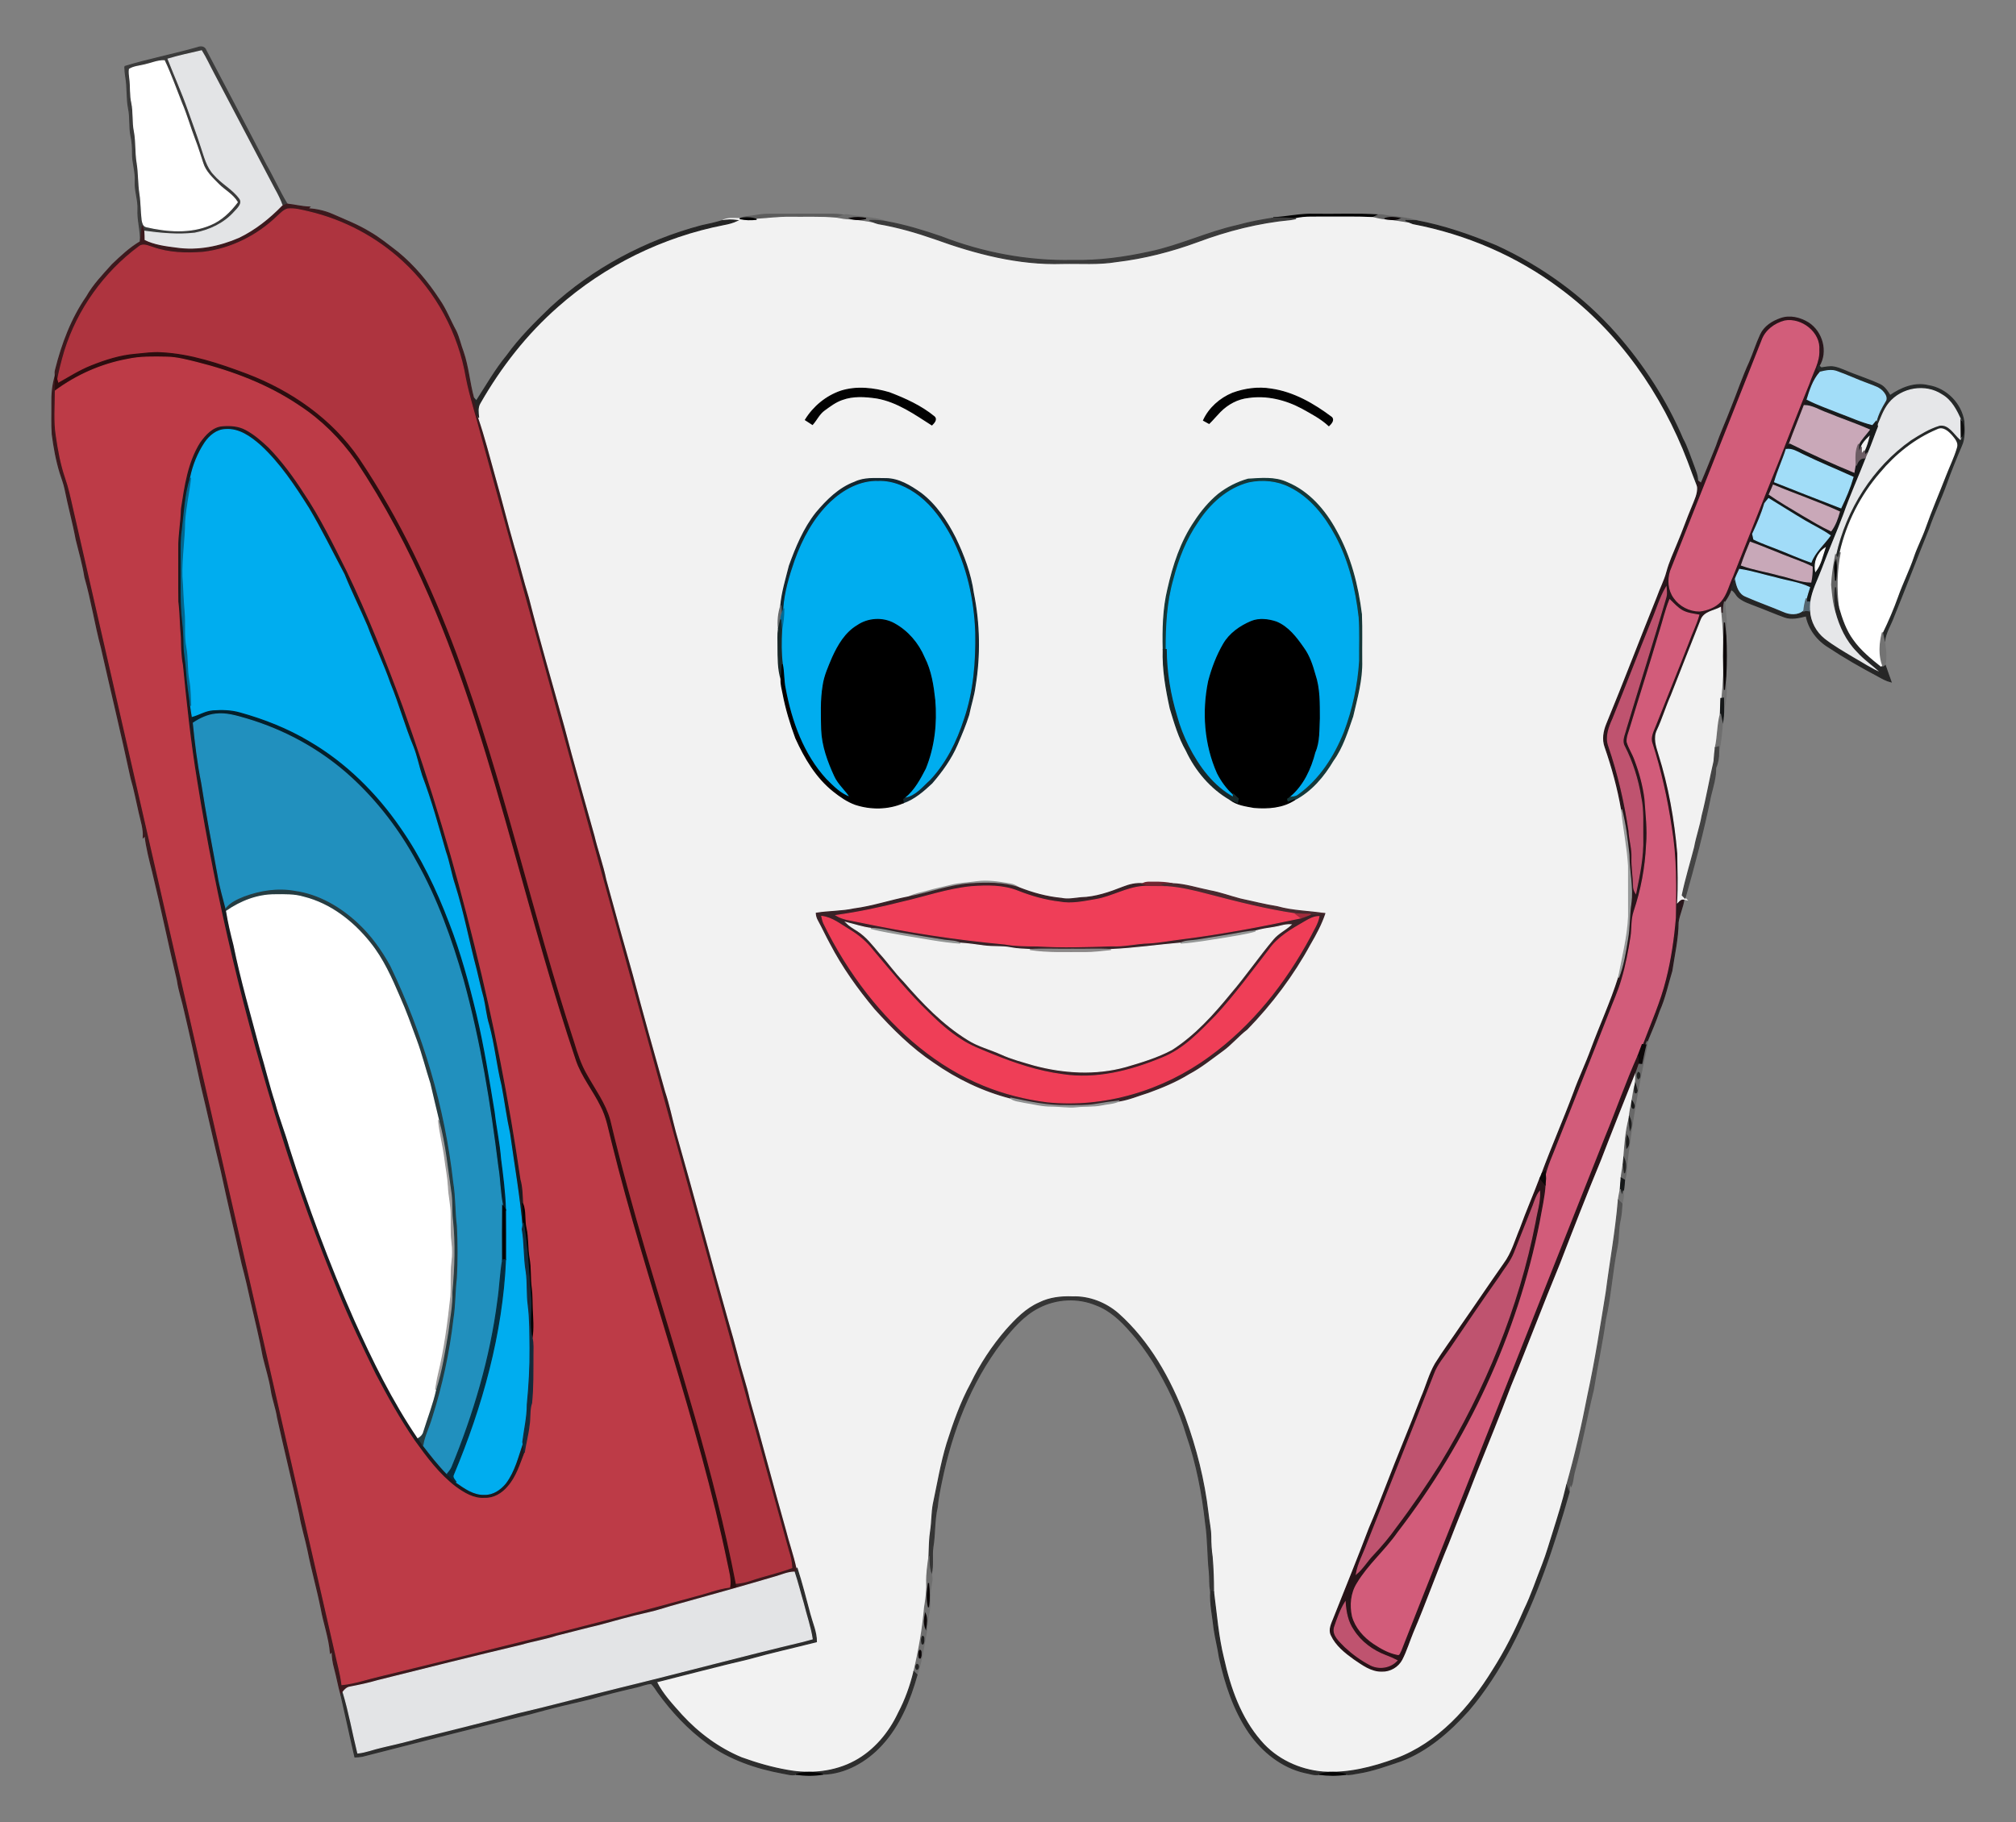 <?xml version="1.0" encoding="utf-8"?>

<!DOCTYPE svg PUBLIC "-//W3C//DTD SVG 1.1//EN" "http://www.w3.org/Graphics/SVG/1.1/DTD/svg11.dtd">
<svg version="1.1" id="Layer_1" xmlns="http://www.w3.org/2000/svg" xmlns:xlink="http://www.w3.org/1999/xlink" x="0px" y="0px"
	 viewBox="0 0 1865.736 1686.806" enable-background="new 0 0 1865.736 1686.806" xml:space="preserve">
<rect x="0" y="0" width="1865.736" height="1686.806" fill="#808080" stroke="none"/>
<g>
	<path fill="#3B3B3B" stroke="#3B3B3B" d="M115.511,61.572c22.247-6.821,45.171-11.143,67.535-17.574
		c3.085-1.237,6.392-0.651,7.589,2.747c18.485,35.277,37.191,70.451,55.493,105.806c6.86,11.963,12.406,24.642,19.604,36.41
		c-1.497,0.534-2.968,1.172-4.374,1.901c-1.953-5.585-4.595-10.883-7.498-16.025c-18.693-35.525-37.347-71.062-56.053-106.574
		c-3.801-7.068-7.082-14.41-11.325-21.232c-10.323,2.408-20.724,4.569-30.891,7.628c6.027,15.504,12.9,30.669,18.42,46.381
		c4.022,11.612,8.461,23.093,12.184,34.822c3.072,8.917,5.22,18.68,11.963,25.71c7.003,8.253,17.17,13.239,23.588,22.013
		c3.541,4.843-1.901,9.49-4.947,12.861c-9.425,10.544-22.82,16.78-36.54,19.409c-15.738,1.796-31.567,0.247-47.175-1.875
		c-0.443-1.614-0.95-3.202-1.458-4.79c-0.534,4.856-1.08,9.711-1.692,14.554c0.495-10.089-2.786-19.891-2.239-29.992
		c0.443-8.8-3.111-17.196-2.525-26.009c0.56-8.813-2.721-17.248-2.512-26.035c0.052-5.311-0.312-10.622-1.445-15.816
		c-1.731-8.396-0.456-17.079-2.239-25.462c-1.875-9.633-0.833-19.539-2.59-29.185C115.849,68.041,115.628,64.813,115.511,61.572
		 M133.84,60.062c-4.712,1.211-9.828,1.432-14.072,4.022c-0.469,2.838,0.104,5.702,0.351,8.539c1.041,7.55,0.169,15.27,1.888,22.729
		c1.822,8.722,0.599,17.73,2.421,26.451c1.77,9.646,0.898,19.539,2.538,29.198c1.536,9.464,1.106,19.136,2.59,28.612
		c1.211,7.98,1.028,16.103,2.031,24.108c0.417,2.304,1.015,5.467,3.697,6.118c19.396,4.504,40.628,6.222,59.373-1.796
		c10.206-4.205,18.42-12.197,24.954-20.906c-4.179-7.068-11.755-10.883-17.404-16.571c-5.689-5.793-12.119-11.573-14.567-19.578
		c-2.447-7.394-4.699-14.866-7.537-22.13c-4.257-11.052-7.394-22.507-12.054-33.39c-5.233-13.135-9.893-26.491-15.946-39.287
		C145.764,56.026,139.932,58.773,133.84,60.062z"/>
	<path fill="#E3E4E6" stroke="#E3E4E6" d="M155.592,54.659c10.167-3.059,20.568-5.22,30.891-7.628
		c4.244,6.821,7.524,14.163,11.325,21.232c18.706,35.512,37.36,71.049,56.053,106.574c2.903,5.142,5.545,10.44,7.498,16.025
		c-11.586,11.911-24.785,22.455-39.794,29.719c-18.185,7.928-38.532,12.067-58.318,9.177c-10.167-1.289-20.633-2.59-29.901-7.264
		c-0.039-2.851-0.078-5.689-0.26-8.513c15.608,2.122,31.437,3.671,47.175,1.875c13.72-2.63,27.115-8.865,36.54-19.409
		c3.046-3.372,8.487-8.019,4.947-12.861c-6.418-8.774-16.584-13.759-23.588-22.013c-6.743-7.029-8.891-16.793-11.963-25.71
		c-3.723-11.729-8.162-23.21-12.184-34.822C168.492,85.329,161.619,70.163,155.592,54.659z"/>
	<path fill="#FFFFFF" stroke="#FFFFFF" d="M133.84,60.062c6.092-1.289,11.924-4.035,18.264-3.879
		c6.053,12.796,10.713,26.152,15.946,39.287c4.66,10.883,7.797,22.338,12.054,33.39c2.838,7.264,5.09,14.736,7.537,22.13
		c2.447,8.006,8.878,13.786,14.567,19.578c5.65,5.689,13.226,9.503,17.404,16.571c-6.535,8.709-14.749,16.701-24.954,20.906
		c-18.745,8.019-39.977,6.3-59.373,1.796c-2.682-0.651-3.28-3.814-3.697-6.118c-1.002-8.006-0.82-16.129-2.031-24.108
		c-1.484-9.477-1.054-19.149-2.59-28.612c-1.64-9.659-0.768-19.552-2.538-29.198c-1.822-8.722-0.599-17.73-2.421-26.451
		c-1.718-7.459-0.846-15.178-1.888-22.729c-0.247-2.838-0.82-5.702-0.351-8.539C124.011,61.494,129.127,61.272,133.84,60.062z"/>
	<path fill="#3C191D" stroke="#3C191D" d="M261.359,190.861c1.406-0.729,2.877-1.367,4.374-1.901
		c6.938,0.729,13.759,2.525,20.776,2.734c-0.534,0.495-1.08,0.976-1.601,1.484c7.667,0.547,15.322,2.135,22.403,5.194
		c11.599,5.155,23.523,9.711,34.405,16.337c9.477,5.376,17.86,12.367,26.504,18.953c15.022,12.367,27.61,27.506,38.219,43.752
		c6.287,8.982,10.128,19.318,15.387,28.886c3.007,6.196,4.296,13.031,6.782,19.448c4.738,13.773,5.754,28.443,9.594,42.463
		c2.942,5.78,2.486,12.432,4.764,18.42c6.157,17.821,10.726,36.176,15.829,54.322c6.183,21.492,11.455,43.231,17.652,64.723
		c4.895,15.686,8.578,31.737,13.499,47.436c10.167,40.094,21.882,79.784,32.895,119.657c8.722,33.741,18.511,67.196,27.818,100.781
		c3.215,13.59,8.097,26.725,10.896,40.432c8.019,29.445,16.194,58.839,24.564,88.167c9.607,36.137,19.669,72.143,29.875,108.123
		c4.074,12.21,6.613,24.837,9.932,37.269c16.597,57.915,31.867,116.22,48.308,174.187c3.332,11.208,6.418,22.494,9.373,33.819
		c3.176,13.408,7.915,26.373,10.818,39.859c11.547,39.951,21.869,80.214,33.26,120.203c2.981,11.989,7.186,23.64,9.828,35.72
		c0,1.289-0.013,2.59-0.026,3.918c-0.612,0.013-1.862,0.039-2.473,0.052c-5.806,0.182-11.195,2.564-16.688,4.205
		c-30.018,8.865-60.154,17.326-90.328,25.671c-9.529,2.447-18.771,5.871-28.378,7.954c-15.217,3.332-30.201,7.602-45.223,11.716
		c-13.044,3.046-25.97,6.548-38.974,9.763c-10.818,3.58-22.117,5.311-33.038,8.513c-44.286,10.466-88.428,21.57-132.583,32.609
		c-8.448,2.486-17.066,4.296-25.71,5.962c-2.851,0.378-4.96,2.369-6.574,4.608c-0.495,0.625-1.484,1.875-1.979,2.512
		c-2.278-8.11-3.684-16.428-5.897-24.538c-1.432-5.129-2.174-10.427-2.304-15.738c-0.508,0.521-1.002,1.068-1.497,1.627
		c-1.146-14.02-6.066-27.337-8.552-41.122c-3.554-17.86-8.579-35.382-12.119-53.255c-2.317-11.39-5.91-22.494-7.784-33.976
		c-6.548-29.966-13.955-59.737-20.516-89.704c-1.276-8.539-4.478-16.623-5.793-25.137c-1.588-10.583-4.986-20.776-7.446-31.164
		c-2.968-16.727-7.199-33.195-10.948-49.753c-2.604-12.184-5.48-24.317-8.657-36.358c-6.3-28.534-13.096-56.952-19.175-85.525
		c-6.457-26.478-12.223-53.085-18.628-79.576c-5.012-22.95-9.958-45.9-15.361-68.771c-1.979-9.529-5.324-18.732-6.652-28.404
		c-7.967-33.429-14.827-67.118-22.95-100.508c-2.812-11.026-5.624-22.078-7.029-33.377c-0.547,0.521-1.067,1.041-1.601,1.588
		c0.521-7.719-2.005-15.113-3.684-22.533c-2.512-10.727-4.452-21.583-7.602-32.14c-8.644-40.497-18.42-80.721-27.519-121.102
		c-5.754-21.544-9.047-43.648-15.217-65.074c-1.862-11.794-5.181-23.262-8.058-34.822c-2.89-15.647-7.199-30.982-10.271-46.59
		c-1.028-5.103-2.981-9.932-4.517-14.879c-3.619-11.677-5.78-23.757-7.368-35.863c-0.716-9.542-0.195-19.136-0.364-28.704
		c-0.156-8.513,0.573-17.105,3.098-25.293c-0.052,4.569,0.065,9.151,0.104,13.72c0.039,13.981-1.315,28.066,0.937,41.942
		c1.901,13.017,4.257,26.022,8.526,38.493c3.15,9.021,5.142,18.368,7.238,27.662c80.721,353.19,161.547,706.368,242.294,1059.558
		c2.148,9.958,4.986,19.787,6.248,29.94c11.768-1.106,22.95-5.181,34.418-7.797c97.761-24.004,195.666-47.501,292.698-74.304
		c10.596-2.578,20.815-6.86,31.698-8.162c1.914,0.065,3.814,0.247,5.741,0.443c-0.221-1.315-0.443-2.604-0.664-3.853
		c4.764-0.365,9.529-1.172,14.046-2.786c12.64-4.4,25.827-7.081,38.362-11.807c-0.299-5.298-1.367-10.479-3.085-15.465
		c-29.719-106.73-58.904-213.604-88.532-320.36c-65.452-237.348-131.06-474.643-196.525-711.978
		c-4.53-17.86-10.466-35.368-13.994-53.476c-6.86-40.927-27.506-79.485-58.084-107.59c-24.304-22.533-54.504-38.558-86.749-46.16
		c-6.405-1.471-12.952-3.319-19.578-2.669c-3.762,1.028-6.431,4.153-9.281,6.626c-18.576,18.094-43.01,30.37-68.823,33.468
		c-15.738,1.237-31.971,0.807-46.98-4.582c-3.918-1.054-8.526-3.736-12.262-0.742c-32.335,23.874-56.86,58.188-68.876,96.564
		c-2.773,9.242-5.142,18.615-6.925,28.092c-0.612-2.083-1.315-4.127-1.927-6.183c-0.234-1.536-0.13-3.046,0.312-4.53
		c5.975-23.77,14.71-47.175,28.743-67.431c6.261-11.143,15.217-20.359,23.692-29.797c8.058-7.758,16.337-15.504,26.035-21.219
		c0.612-4.842,1.159-9.698,1.692-14.554c0.508,1.588,1.015,3.176,1.458,4.79c0.182,2.825,0.221,5.663,0.26,8.513
		c9.268,4.673,19.735,5.975,29.901,7.264c19.787,2.89,40.133-1.25,58.318-9.177C236.574,213.316,249.773,202.772,261.359,190.861z"
		/>
	<path fill="#AE343F" stroke="#AE343F" d="M256.946,200.104c2.851-2.473,5.519-5.598,9.281-6.626
		c6.626-0.651,13.174,1.198,19.578,2.669c32.244,7.602,62.445,23.627,86.749,46.16c30.578,28.105,51.224,66.663,58.084,107.59
		c3.528,18.107,9.464,35.616,13.994,53.476c65.465,237.335,131.073,474.63,196.525,711.978
		c29.628,106.756,58.813,213.63,88.532,320.36c1.718,4.986,2.786,10.167,3.085,15.465c-12.536,4.725-25.723,7.407-38.362,11.807
		c-4.517,1.614-9.281,2.421-14.046,2.786c-20.06-103.788-52.877-204.414-82.856-305.598c-11.963-40.758-23.34-81.711-33.156-123.041
		c-4.179-15.426-13.942-28.352-21.557-42.138c-5.428-9.321-8.761-19.604-11.846-29.875
		c-39.039-119.097-65.374-242.125-108.943-359.777c-23.614-63.07-52.356-124.59-90.016-180.579
		c-24.915-36.553-62.77-62.77-103.775-78.378c-25.462-9.542-51.732-18.459-79.12-19.813c-7.85-0.508-15.673,0.677-23.484,1.393
		c-14.254,1.119-28.014,5.558-41.239,10.818c-10.831,4.335-20.659,10.635-30.786,16.324c-0.13-0.547-0.391-1.653-0.508-2.2
		c1.783-9.477,4.153-18.849,6.925-28.092c12.015-38.376,36.54-72.69,68.876-96.564c3.736-2.994,8.344-0.312,12.262,0.742
		c15.009,5.389,31.242,5.819,46.98,4.582C213.936,230.474,238.37,218.198,256.946,200.104z"/>
	<path fill="#5D5D5D" stroke="#5D5D5D" d="M695.778,200.026c4.764-0.651,9.503-1.666,14.358-1.679
		c19.5-0.13,39.013,0.013,58.527-0.091c4.114-0.039,8.24,0.26,12.328,0.898c-2.525,0.885-4.973,1.901-7.472,2.773
		c-14.176-1.211-28.404-0.586-42.593-0.755c-10.297-0.169-20.516,1.237-30.773,1.835c-5.038-1.731-10.362-1.77-15.517-0.638
		C688.046,200.494,692.016,200.585,695.778,200.026z"/>
	<path fill="#6E6E6E" stroke="#6E6E6E" d="M780.991,199.153c2.161-0.807,4.478-0.052,6.678,0.221
		c11.078,1.914,22.703,1.979,33.312,5.936c-5.363-0.963-10.805-1.484-16.233-1.224c2.643,1.159,5.337,2.239,8.149,2.968
		c-8.722-0.989-17.3-3.111-26.087-3.359c-4.491-0.156-8.904-0.95-13.291-1.77C776.018,201.054,778.465,200.039,780.991,199.153
		 M786.666,201.991c4.79,1.692,9.945,1.523,14.801,0.143C796.573,201.236,791.561,201.106,786.666,201.991z"/>
	<path fill="#020202" stroke="#020202" d="M1178.415,201.523c12.744-0.599,25.293-3.697,38.115-3.15
		c19.643,0.299,39.339-0.651,58.956,0.586c-1.731,0.794-3.398,1.666-5.077,2.473c-14.501-0.794-29.016-0.352-43.517-0.456
		c-9.203,0.169-18.511-0.586-27.558,1.393c-6.587-0.495-13.174-0.638-19.76-0.703L1178.415,201.523z"/>
	<path fill="#656565" stroke="#656565" d="M1275.486,198.958c4.14-0.664,8.318,1.276,12.523,1.406
		c8.058,0.456,15.973,2.122,23.835,3.97l-1.133-0.013c-3.333-0.104-6.678-0.13-9.998-0.182c2.278,0.963,4.569,1.979,6.925,2.864
		c-8.318-0.82-16.48-2.734-24.824-3.293c-4.218-0.286-8.331-1.25-12.406-2.278C1272.088,200.624,1273.755,199.752,1275.486,198.958
		 M1281.396,202.382c4.478,0.651,9.36,1.731,13.642-0.377C1290.508,201.288,1285.77,200.755,1281.396,202.382z"/>
	<path fill="#F2F2F2" stroke="#F2F2F2" d="M668.429,204.282c4.751-2.851,10.857-1.953,16.207-1.914
		c5.09,1.211,10.336,1.263,15.517,0.638c10.258-0.599,20.477-2.005,30.773-1.835c14.189,0.169,28.417-0.456,42.593,0.755
		c4.387,0.82,8.8,1.614,13.291,1.77c8.787,0.247,17.365,2.369,26.087,3.359c17.782,3.02,35.134,8.058,52.135,13.968
		c37.894,13.72,77.832,24.226,118.433,22.846c16.558-0.338,33.247,1.041,49.675-1.705c25.723-3.046,50.964-9.503,75.254-18.459
		c27.636-10.323,56.548-17.678,85.954-20.411c1.653-0.26,3.307-0.612,4.986-0.924c9.047-1.979,18.355-1.224,27.558-1.393
		c14.501,0.104,29.016-0.338,43.517,0.456c4.074,1.028,8.188,1.992,12.406,2.278c8.344,0.56,16.506,2.473,24.824,3.293
		c49.219,9.36,96.46,29.576,136.566,59.737c54.322,40.172,94.338,97.722,118.199,160.545c2.864,7.654,5.637,15.348,8.67,22.95
		c0.716,6.769-2.643,12.9-5.012,19.005c-4.687,11.104-8.579,22.52-13.304,33.611c-3.567,8.813-7.654,17.456-10.114,26.673
		c-2.109,8.045-6.118,15.387-8.839,23.223c-15.751,39.026-30.669,78.404-46.72,117.327c-2.786,6.73-4.166,14.358-1.601,21.401
		c6.535,18.836,11.833,38.128,15.23,57.785c1.744,17.522,5.441,34.835,6.483,52.435c0.052,15.608,0.013,31.216,0.026,46.837
		c-0.898,19.123-5.754,37.725-9.268,56.457c-7.055,22.468-16.988,43.895-25.137,65.973c-5.012,13.746-11.377,26.946-16.311,40.719
		c-9.399,25.15-20.19,49.74-29.511,74.915c-0.638,1.367-1.224,2.773-1.783,4.192c-5.832,15.504-12.497,30.682-18.094,46.277
		c-4.686,11.039-7.849,22.937-15.113,32.7c-13.46,19.149-26.49,38.597-39.899,57.772c-7.849,11.703-16.311,23.002-23.757,34.978
		c-5.636,9.815-8.409,20.932-12.939,31.255c-10.492,27.519-22.013,54.608-32.531,82.114c-4.973,13.017-10.075,26.009-15.608,38.805
		c-10.518,27.922-21.83,55.546-32.817,83.286c-1.862,4.895-4.96,10.401-2.369,15.647c4.348,9.425,12.809,16.142,21.049,22.078
		c7.771,5.22,15.933,11.507,25.801,11.247c7.563,0.221,14.905-4.088,18.407-10.779c4.166-8.11,6.769-16.897,10.245-25.293
		c11.664-27.259,21.453-55.272,32.908-82.609c8.175-21.323,16.962-42.398,25.085-63.734c10.974-27.285,22.117-54.517,32.465-82.036
		c15.543-37.568,29.771-75.645,45.288-113.213c12.249-31.828,24.603-63.642,37.672-95.145
		c10.661-27.714,21.648-55.311,32.674-82.882c0.26,4.101,0.286,8.227-0.26,12.314l-0.182,0.729
		c-1.354,4.895-2.083,9.932-2.851,14.957l-0.156,0.755c-0.95,4.634-1.966,9.281-2.343,14.02l-0.156,1.341
		c-3.307,11.885-3.905,24.278-4.947,36.514c-0.182,1.822-0.351,3.671-0.521,5.532c-0.638,4.361-1.497,8.709-1.94,13.121
		c-0.351,3.437-0.547,6.899-0.781,10.362c-0.638,3.398-1.432,6.756-1.809,10.206c-2.369,28.443-7.55,56.561-11.182,84.861
		c-5.116,31.75-10.063,63.538-16.871,94.975c-5.454,28.43-12.002,56.665-19.891,84.51c-3.385,14.475-7.901,28.651-12.341,42.828
		c-3.189,9.88-5.949,19.904-9.724,29.589c-5.637,14.189-10.375,28.743-17.092,42.489c-8.214,19.266-17.691,38.011-28.964,55.689
		c-21.44,34.835-50.599,67.574-89.834,82.153c-21.57,7.915-44.481,13.825-67.639,12.171c-21.856-1.809-43.231-11.859-57.511-28.704
		c-18.706-21.531-28.339-49.193-34.405-76.647c-5.025-20.125-6.509-40.849-9.203-61.351c-0.065-10.844-0.352-21.7-1.289-32.492
		c-0.911-6.144-1.276-12.354-1.276-18.55c-0.026-7.446-1.849-14.697-2.577-22.078c-3.515-30.188-11.013-59.828-21.388-88.376
		c-13.538-35.72-32.804-70.255-61.56-95.978c-11.585-10.128-26.972-16.194-42.424-15.66c-10.427-0.391-21.088,0.742-30.526,5.441
		c-12.406,5.363-21.908,15.283-30.76,25.176c-12.965,15.009-23.952,31.737-32.57,49.61c-9.568,17.521-16.194,36.475-22.234,55.454
		c-5.597,18.433-8.709,37.451-12.731,56.261c-1.445,7.993-1.185,16.181-2.395,24.225c-1.263,7.889-1.276,15.881-1.575,23.848
		c-1.12,8.305-2.421,16.61-2.135,25.02c0.273,7.563-0.768,15.061-1.992,22.52c-1.705,20.047-5.22,39.886-9.867,59.451
		c-3.228,13.2-7.823,26.1-14.176,38.141c-8.618,18.355-22.273,34.809-40.25,44.559c-19.032,10.336-41.708,12.471-62.783,8.553
		c-14.462-2.512-28.586-6.639-42.359-11.625c-21.101-8.761-39.86-22.677-55.285-39.456c-8.526-9.659-17.665-19.162-23.418-30.812
		c28.482-7.121,56.86-14.697,85.473-21.388c20.698-5.871,41.721-10.466,62.575-15.777c0.026-8.917-3.814-17.105-6.027-25.566
		c-3.84-14.332-7.446-28.73-12.015-42.84c-2.643-12.08-6.847-23.731-9.828-35.72c-11.39-39.99-21.713-80.253-33.26-120.203
		c-2.903-13.486-7.641-26.452-10.818-39.859c-2.955-11.325-6.04-22.611-9.373-33.819c-16.441-57.967-31.711-116.272-48.308-174.187
		c-3.32-12.432-5.858-25.059-9.932-37.269c-10.206-35.98-20.268-71.987-29.875-108.123c-8.37-29.328-16.545-58.722-24.564-88.167
		c-2.799-13.707-7.68-26.842-10.896-40.432c-9.307-33.585-19.097-67.04-27.818-100.781c-11.013-39.873-22.729-79.563-32.895-119.657
		c-4.921-15.699-8.605-31.75-13.499-47.436c-6.196-21.492-11.468-43.231-17.652-64.723c-5.103-18.146-9.672-36.501-15.829-54.322
		c-0.508-4.478-1.25-9.373,1.198-13.46c19.045-33.39,43.036-64.176,72.026-89.547c43.244-38.284,96.876-64.632,153.554-75.71
		c4.348-0.768,8.657-1.901,12.666-3.814C677.762,203.449,673.037,203.449,668.429,204.282 M778.231,362.119
		c-13.603,4.634-25.306,14.319-32.817,26.543c2.148,1.419,4.309,2.825,6.496,4.218c3.84-4.322,6.235-9.932,11.091-13.317
		c5.129-3.736,10.297-7.654,16.35-9.737c10.336-3.827,21.674-2.955,32.375-1.38c18.927,3.424,34.822,14.723,50.69,24.863
		c1.848-1.822,4.895-5.103,2.2-7.472c-12.25-10.076-26.894-16.675-41.604-22.299C808.575,359.321,792.811,357.472,778.231,362.119
		 M1140.599,364.085c-11.455,4.777-21.557,13.668-26.751,25.033c1.705,0.898,3.424,1.835,5.129,2.812
		c3.528-3.476,6.665-7.316,10.141-10.857c6.977-7.068,16.22-12.119,26.191-13.148c16.988-2.512,34.288,1.731,49.323,9.698
		c8.748,4.882,17.795,9.529,25.215,16.402c1.914-1.875,5.025-5.233,2.369-7.719c-16.493-12.367-35.069-23.132-55.793-26.1
		C1164.395,358.188,1151.976,359.893,1140.599,364.085 M791.04,446.382c-14.593,5.376-25.814,16.675-35.629,28.326
		c-11.455,14.501-18.615,31.789-24.837,49.037c-3.059,12.158-6.834,24.33-7.967,36.853c-2.187,6.912-3.007,14.241-2.174,21.466
		c-0.781,5.48-0.299,11.039-0.391,16.545c0.091,10.063-0.156,20.372,2.812,30.096c-0.286,4.53,0.976,8.969,1.862,13.395
		c2.669,14.02,6.821,27.74,11.768,41.122c8.305,18.407,18.979,36.514,35.017,49.245c6.105,4.855,12.64,9.425,20.034,12.106
		c14.319,4.725,30.396,4.569,44.338-1.419c10.284-3.619,18.667-10.909,26.491-18.251c9.269-10.726,17.704-22.403,23.34-35.473
		c3.905-9.125,7.836-18.29,10.805-27.766c1.757-8.904,4.738-17.534,5.845-26.556c4.686-28.43,4.14-57.746-1.575-85.994
		c-2.512-17.951-8.917-35.082-16.779-51.328c-7.889-15.517-17.847-30.578-31.841-41.226c-9.672-6.795-20.503-13.577-32.752-13.473
		C809.89,443.088,799.879,442.06,791.04,446.382 M1127.516,457.642c-8.54,7.134-15.751,15.751-21.804,25.072
		c-12.809,18.706-19.904,40.641-24.838,62.588c-4.439,18.303-4.764,37.295-4.348,56.027c-0.599,18.368,2.604,36.566,6.509,54.439
		c4.035,13.343,7.927,26.907,14.918,39.078c8.709,18.589,22.663,35.082,40.563,45.34c6.235,4.908,14.397,5.832,21.947,7.238
		c12.783,1.119,26.803,0.195,37.751-7.16c15.231-7.928,26.764-21.518,35.382-36.111c8.93-12.236,13.33-26.933,18.264-41.07
		c3.931-16.91,8.813-33.924,8.331-51.458c-0.156-14.332,0.313-28.677-0.273-42.984c-3.332-26.777-10.128-53.567-23.405-77.233
		c-10.167-18.862-25.124-36.293-45.301-44.624c-11.26-5.285-24.082-3.866-36.097-3.202
		C1145.129,446.382,1135.678,451.25,1127.516,457.642 M880.301,819.515c-7.342,1.77-14.736,3.346-22,5.415
		c-5.689,1.666-11.69,2.447-16.975,5.246c-17.092,3.293-33.663,8.982-50.951,11.234c-11.494,2.499-23.327,2.083-34.9,3.97
		c0.117,2.291,0.794,4.504,1.953,6.509c3.853,7.042,7.199,14.358,11.065,21.414c11.286,21.713,25.592,41.734,41.239,60.505
		c16.467,18.303,34.054,35.824,54.621,49.532c21.427,15.061,45.379,26.556,70.776,33.116c3.619,2.929,8.526,2.877,12.874,3.97
		c8.305,1.276,16.519,3.554,24.968,3.476c7.823-0.026,15.621,1.445,23.445,0.625c7.693-0.924,15.543-0.117,23.171-1.718
		c5.389-1.185,11.13-1.172,16.194-3.606c9.269-1.458,17.951-5.233,26.881-7.967c12.979-4.725,25.814-10.036,37.608-17.326
		c11.078-5.819,20.776-13.773,30.877-21.075c8.318-5.91,14.749-13.981,22.885-20.138c22.768-23.418,42.619-49.779,58.24-78.495
		c5.324-9.099,10.362-18.446,13.746-28.456c-14.658-2.317-29.693-2.317-44.051-6.418c-11.507-1.796-22.781-4.751-34.158-7.147
		c-9.464-2.46-18.654-5.91-28.287-7.641c-11.429-2.304-22.716-6.131-34.418-6.522c-5.624-1.093-11.325-1.471-17.027-1.38
		c-3.554,0.13-7.368-0.521-10.557,1.393c-6.157-0.56-12.276,0.911-17.977,3.15c-12.562,4.96-25.605,9.542-39.235,9.867
		c-6.001,0.586-12.028,1.901-18.029,0.599c-13.538-1.289-26.725-4.921-39.339-9.906c-2.499-1.692-5.22-3.059-8.214-3.476
		c-10.115-1.679-20.398-3.411-30.656-2.044C896.143,817.354,888.073,817.549,880.301,819.515z"/>
	<path fill="#020202" stroke="#020202" d="M684.635,202.369c5.155-1.133,10.479-1.093,15.517,0.638
		C694.971,203.631,689.725,203.579,684.635,202.369z"/>
	<path fill="#0B0607" stroke="#0B0607" d="M786.666,201.991c4.895-0.885,9.906-0.755,14.801,0.143
		C796.612,203.514,791.457,203.684,786.666,201.991z"/>
	<path fill="#3B3B3B" stroke="#3B3B3B" d="M1179.573,201.666c6.587,0.065,13.174,0.208,19.76,0.703
		c-1.679,0.312-3.332,0.664-4.986,0.924c-29.406,2.734-58.318,10.089-85.954,20.411c-24.291,8.956-49.531,15.413-75.254,18.459
		c-16.428,2.747-33.117,1.367-49.675,1.705c-40.602,1.38-80.539-9.125-118.433-22.846c-17.001-5.91-34.353-10.948-52.135-13.968
		c-2.812-0.729-5.506-1.809-8.149-2.968c5.428-0.26,10.87,0.26,16.233,1.224c17.027,3.111,33.611,8.188,49.961,13.799
		c38.623,15.035,80.162,22.885,121.635,21.974c24.161,0.586,48.269-2.734,71.818-7.928c27.675-5.858,53.385-18.381,80.982-24.473
		C1156.597,205.532,1168.066,203.475,1179.573,201.666z"/>
	<path fill="#0C0708" stroke="#0C0708" d="M1281.396,202.382c4.374-1.627,9.112-1.093,13.642-0.377
		C1290.756,204.113,1285.874,203.033,1281.396,202.382z"/>
	<path fill="#252525" stroke="#252525" d="M649.254,208.969c6.444-1.302,12.874-2.773,19.175-4.686
		c4.608-0.833,9.333-0.833,13.981-0.182c-4.009,1.914-8.318,3.046-12.666,3.814c-56.678,11.078-110.31,37.425-153.554,75.71
		c-28.99,25.371-52.981,56.157-72.026,89.547c-2.447,4.087-1.705,8.982-1.198,13.46c-2.278-5.988-1.822-12.64-4.764-18.42
		c0.872,0.989,1.783,1.992,2.695,2.994c9.177-14.163,17.535-28.951,28.313-42.02c11.703-16.285,25.983-30.435,40.354-44.325
		C548.902,248.49,597.561,222.702,649.254,208.969z"/>
	<path fill="#212121" stroke="#212121" d="M1300.714,204.139c3.32,0.052,6.665,0.078,9.998,0.182
		c25.488,4.699,50.078,13.317,73.965,23.236c41.981,19.24,80.266,46.85,110.831,81.542c25.475,28.951,46.629,61.807,61.781,97.28
		c4.126,7.55,6.626,15.803,9.724,23.796c1.679,4.843,4.035,9.659,4.048,14.892c0,1.705-0.026,3.424,0.013,5.168
		c-3.033-7.602-5.806-15.296-8.67-22.95c-23.861-62.822-63.877-120.373-118.199-160.545
		c-40.107-30.161-87.347-50.378-136.566-59.737C1305.283,206.118,1302.992,205.102,1300.714,204.139z"/>
	<path fill="#29161B" stroke="#29161B" d="M1648.02,294.884c8.565-3.059,18.159-0.599,25.644,4.087
		c12.64,8.162,17.912,26.777,9.724,39.768c-0.325,0.573-0.989,1.718-1.315,2.291c0.781,1.146,1.614,2.317,2.447,3.476
		c-6.587,7.342-9.49,16.91-12.315,26.139c-0.768,1.614-1.679,3.163-2.473,4.764c-4.478,11.885-9.425,23.601-13.733,35.577
		c-0.963,1.705-2.005,3.359-2.942,5.077c-3.176,10.154-7.797,19.761-10.713,30.005c-0.404,1.015-0.807,2.031-1.198,3.046
		c-1.211,2.864-2.382,5.754-3.71,8.578c-1.484,2.773-3.098,5.48-4.244,8.409c-2.825,9.737-6.886,19.005-11.143,28.183
		c-0.859,2.512-1.458,5.103-2.239,7.641c-2.916,7.003-5.78,14.033-8.162,21.245c-0.573,1.315-1.184,2.617-1.77,3.918
		c-1.627,3.372-3.124,6.795-4.517,10.258c-1.146,2.786-2.226,5.597-3.332,8.409c-1.419,4.009-3.567,7.667-5.988,11.143
		c-1.028,3.606-1.133,7.394-1.185,11.13c-0.573-0.156-1.718-0.469-2.291-0.625c-0.117-1.692-0.208-3.359-0.286-5.012
		c-6.131,3.293-15.113,3.97-17.899,11.312c-9.32,23.275-18.407,46.655-27.61,69.982c-4.751,10.635-8.032,21.869-12.991,32.427
		c-3.398,7.029-0.729,14.762,1.406,21.726c9.438,29.888,14.905,60.909,17.574,92.112c0.234,15.074,0.742,30.201-0.156,45.275
		c1.549-1.653,3.267-3.424,5.78-2.929c-0.872,7.381-4.361,14.111-5.402,21.414c-0.091,15.178-3.567,30.044-5.793,45.001
		c-3.801,12.38-6.379,25.189-11.703,37.061c-3.176,9.568-7.199,18.797-11.052,28.105c-0.469,1.12-0.898,2.265-1.263,3.424
		c-1.12-0.13-2.213-0.26-3.281-0.352c7.485-20.021,16.35-39.612,21.479-60.44c4.751-18.628,7.472-37.738,9.086-56.873
		c0.625-28.066,0.846-56.353-3.827-84.132c-3.905-26.113-9.607-51.992-17.691-77.129c-2.291-6.027,1.237-11.898,3.319-17.404
		c10.037-25.514,20.464-50.872,30.344-76.439c2.994-8.474,7.16-16.519,9.581-25.189c-5.168-0.95-10.57-1.471-15.243-4.036
		c-4.517-2.538-7.98-6.483-11.651-10.049c-3.905,9.633-6.144,19.8-9.307,29.68c-8.643,29.367-18.016,58.514-26.881,87.816
		c-1.211,4.608-3.554,9.138-3.241,13.994c1.653,5.689,5.064,10.674,7.068,16.233c4.439,11.664,7.785,23.809,9.399,36.189
		c1.002,14.306,2.812,28.625,1.536,42.984c-0.95,20.971-4.856,41.812-11.573,61.703c-2.525,7.537-1.627,15.595-2.825,23.34
		c-2.135,13.252-4.543,26.504-8.409,39.378c-3.059,10.765-7.771,20.945-11.729,31.398c-15.66,40.185-31.789,80.175-47.592,120.295
		c-3.996,10.792-9.334,21.206-11.377,32.635c-0.104-2.265-0.274-4.491-0.43-6.704c-1.002,0.768-1.979,1.562-2.929,2.395
		c9.321-25.176,20.112-49.766,29.511-74.915c4.934-13.773,11.299-26.972,16.311-40.719c8.149-22.078,18.081-43.504,25.137-65.973
		c4.361-11.325,6.288-23.353,8.188-35.277c1.992-10.896,1.497-22.026,3.098-32.96c2.213-15.152-1.757-30.188-1.731-45.327
		c-1.484-14.15-3.215-28.365-6.795-42.164c-3.398-19.656-8.696-38.948-15.23-57.785c-2.564-7.042-1.185-14.671,1.601-21.401
		c16.051-38.922,30.969-78.3,46.72-117.327c2.721-7.837,6.73-15.178,8.839-23.223c2.46-9.216,6.548-17.86,10.114-26.673
		c4.725-11.091,8.618-22.507,13.304-33.611c2.369-6.105,5.728-12.236,5.012-19.005c-0.039-1.744-0.013-3.463-0.013-5.168
		c1.08,0.781,2.174,1.575,3.293,2.369c5.025-11.52,9.503-23.262,14.254-34.9c3.944-11.781,9.268-23.028,13.642-34.653
		c5.767-14.176,10.557-28.743,16.988-42.658c3.619-8.396,6.3-17.183,10.167-25.475
		C1632.894,302.213,1640.392,297.462,1648.02,294.884 M1651.756,297.162c-9.255,2.421-17.782,8.709-21.049,17.951
		c-28.235,71.18-56.457,142.372-84.653,213.565c-2.591,8.136-1.901,17.717,3.293,24.733c5.233,7.576,14.397,12.223,23.575,12.197
		c7.134-0.859,14.475-3.619,19.448-8.995c5.585-6.535,7.368-15.23,10.948-22.859c14.462-36.319,28.612-72.755,43.309-108.982
		c9.112-23.366,18.159-46.759,27.61-69.995c3.319-10.154,9.62-19.734,8.995-30.799
		C1684.534,307.797,1667.013,294.389,1651.756,297.162 M1528.299,575.84c-12.015,29.732-23.444,59.685-35.525,89.391
		c-3.554,7.85-7.056,16.714-3.944,25.332c8.709,25.488,14.801,51.849,18.758,78.469c0.391,8.344,3.111,16.428,2.773,24.824
		c-0.26,8.748,1.237,17.404,1.458,26.139c-0.078,2.421,0.69,4.725,1.992,6.782c3.397-16.832,7.042-33.859,6.483-51.12
		c-0.26-12.497,0.872-25.15-1.797-37.451c-2.603-16.48-7.693-32.583-15.296-47.462c-2.89-5.259,0.391-11.039,1.601-16.285
		c12.184-40.575,25.098-80.956,36.944-121.648c0.859-2.955,0.417-6.04,0.143-9.021
		C1536.018,553.828,1532.959,565.218,1528.299,575.84z"/>
	<path fill="#D25D7A" stroke="#D25D7A" d="M1651.756,297.162c15.256-2.773,32.778,10.635,31.476,26.816
		c0.625,11.065-5.676,20.646-8.995,30.799c-9.451,23.236-18.498,46.629-27.61,69.995c-14.697,36.228-28.847,72.664-43.309,108.982
		c-3.58,7.628-5.363,16.324-10.948,22.859c-4.973,5.376-12.314,8.136-19.448,8.995c-9.177,0.026-18.342-4.621-23.575-12.197
		c-5.194-7.016-5.884-16.597-3.293-24.733c28.196-71.193,56.418-142.385,84.653-213.565
		C1633.974,305.871,1642.501,299.583,1651.756,297.162z"/>
	<path fill="#2C0D0F" stroke="#2C0D0F" d="M125.613,327.961c7.81-0.716,15.634-1.901,23.484-1.393
		c27.389,1.354,53.658,10.271,79.12,19.813c41.005,15.608,78.86,41.825,103.775,78.378c37.66,55.988,66.402,117.509,90.016,180.579
		c43.569,117.652,69.904,240.68,108.943,359.777c3.085,10.271,6.418,20.555,11.846,29.875c7.615,13.786,17.378,26.712,21.557,42.138
		c9.815,41.331,21.193,82.284,33.156,123.041c29.979,101.185,62.796,201.81,82.856,305.598c0.221,1.25,0.443,2.538,0.664,3.853
		c-1.927-0.195-3.827-0.377-5.741-0.443c1.25-7.433-1.146-14.684-2.538-21.882c-27.285-132.336-74.981-259.217-107.368-390.238
		c-2.877-11.078-4.673-22.598-10.089-32.817c-7.016-14.436-17.522-27.063-22.768-42.359
		c-21.778-64.515-39.495-130.292-57.889-195.822c-22.195-79.276-45.366-158.592-78.235-234.211
		c-18.849-43.596-41.239-85.668-67.548-125.215c-14.059-19.917-31.58-37.516-52.031-50.859
		c-28.704-19.435-61.56-31.893-95.041-40.302c-9.034-2.187-18.12-4.686-27.48-4.829c-12.21-0.208-24.577-0.586-36.566,2.109
		c-24.017,4.426-46.876,14.593-66.506,29.094c-0.039-4.569-0.156-9.151-0.104-13.72l0.026-1.406
		c0.612,2.057,1.315,4.101,1.927,6.183c0.117,0.547,0.378,1.653,0.508,2.2c10.128-5.689,19.956-11.989,30.786-16.324
		C97.599,333.52,111.358,329.081,125.613,327.961z"/>
	<path fill="#BD3B47" stroke="#BD3B47" d="M117.737,332.752c11.989-2.695,24.356-2.317,36.566-2.109
		c9.36,0.143,18.446,2.643,27.48,4.829c33.481,8.409,66.337,20.867,95.041,40.302c20.45,13.343,37.972,30.943,52.031,50.859
		c26.308,39.547,48.698,81.62,67.548,125.215c32.869,75.619,56.04,154.934,78.235,234.211
		c18.394,65.53,36.11,131.307,57.889,195.822c5.246,15.296,15.751,27.922,22.768,42.359c5.415,10.219,7.212,21.739,10.089,32.817
		c32.388,131.021,80.083,257.902,107.368,390.238c1.393,7.199,3.788,14.449,2.538,21.882c-10.883,1.302-21.101,5.584-31.698,8.162
		c-97.032,26.803-194.937,50.3-292.698,74.304c-11.468,2.617-22.65,6.691-34.418,7.797c-1.263-10.154-4.1-19.982-6.248-29.94
		c-80.747-353.19-161.573-706.368-242.294-1059.558c-2.096-9.294-4.088-18.641-7.238-27.662c-4.27-12.471-6.626-25.475-8.526-38.493
		c-2.252-13.877-0.898-27.962-0.937-41.942C70.861,347.344,93.72,337.178,117.737,332.752 M185.649,409.972
		c-11.481,18.303-14.462,40.224-17.704,61.169c-0.234,12.158-2.682,24.173-2.46,36.358c0.065,16.493-0.156,32.999,0.091,49.506
		c1.354,10.844,1.25,21.778,2.317,32.661c0.221,8.618,0.234,17.287,1.927,25.801c3.463,35.707,7.277,71.401,13.109,106.821
		c17.756,111.195,44.116,220.985,78.04,328.34c15.4,49.102,32.908,97.527,52.539,145.093c10.466,25.827,22.533,50.964,34.731,76.009
		c11.065,21.036,22.637,41.864,36.124,61.469c11.078,15.478,22.676,31.034,37.959,42.645c7.615,5.506,16.376,10.908,26.191,10.154
		c8.162,0.378,15.634-4.152,20.737-10.232c8.123-9.086,11.494-21.01,15.855-32.088l0.065,1.015
		c1.185-8.409,3.554-16.597,4.413-25.059c1.276-6.938,0.078-14.163,2.369-20.919c1.458-14.606,1.172-29.342,1.25-44.012
		c0-5.454,0.469-11-0.846-16.337c1.419-8.826,0.586-17.769,0.195-26.634c-0.299-6.3-0.065-12.627-0.872-18.875
		c-1.354-9.281-0.338-18.745-2.057-27.988c-1.666-9.346-0.82-18.927-2.89-28.196c-1.705-7.498-0.091-15.478-3.085-22.702
		c-0.469-7.42-0.417-14.905-2.486-22.104c-10.57-72.755-24.694-145.015-42.528-216.351
		c-18.342-74.916-40.523-148.881-66.506-221.492c-15.634-42.372-32.231-84.444-51.849-125.15
		c-12.315-24.551-24.317-49.388-39.703-72.208c-9.516-14.866-20.06-29.146-32.361-41.838c-6.509-6.157-13.356-12.197-21.336-16.389
		c-6.261-3.358-13.603-3.866-20.568-3.319C197.196,395.561,190.609,403.085,185.649,409.972z"/>
	<path fill="#262929" stroke="#262929" d="M1682.074,341.031c0.325-0.573,0.989-1.718,1.315-2.291
		c0.521,0.443,1.549,1.354,2.057,1.809c4.022-0.469,8.123-1.64,12.184-0.729c6.053,1.198,11.494,4.309,17.3,6.34
		c8.123,3.176,16.441,5.949,24.382,9.607c4.595,1.992,7.329,6.366,9.893,10.44c10.193-7.068,22.859-12.341,35.408-9.19
		c16.558,2.564,30.474,16.714,32.869,33.26c0.26,7.407,0.963,15.243-2.2,22.195c-4.999,11.729-9.841,23.549-14.098,35.577
		c-4.986,13.825-11.429,27.076-16.207,40.992c-11.052,27.207-21.492,54.66-32.557,81.88c-2.773,7.732-7.628,14.736-8.37,23.119
		c-0.69-2.851-1.432-5.689-1.94-8.565c5.233-10.766,9.932-21.804,13.994-33.091c4.413-12.601,10.518-24.525,14.762-37.204
		c3.098-9.112,7.641-17.652,10.818-26.751c5.676-16.181,12.536-31.906,18.719-47.904c3.359-8.774,7.602-17.235,10.232-26.269
		c1.471-4.244-1.888-7.941-4.374-10.948c-3.28-3.697-8.162-8.279-13.408-5.454c-20.49,8.631-38.375,22.911-52.539,39.964
		c-18.146,20.919-31.086,46.433-37.243,73.432c-0.677,1.914-1.406,3.801-2.122,5.689c-0.547-0.807-1.627-2.421-2.174-3.228
		c9.347-42.229,34.002-81.463,69.5-106.496c8.409-5.337,17.066-10.739,26.673-13.59c8.774-1.367,13.538,7.98,19.175,12.991
		c0.234-0.469,0.677-1.393,0.911-1.848c3.423-4.699,2.577-10.792-0.182-15.569c-4.14-9.021-8.787-18.576-17.756-23.705
		c-15.139-10.154-37.139-6.405-48.607,7.55c-5.181,6.313-7.706,14.202-10.935,21.583c-0.469-1.484-0.898-2.968-1.289-4.439
		c1.601-6.678,4.816-12.731,8.331-18.576c1.979-2.603,0.43-5.819-1.302-8.058c-3.411-4.634-9.281-6.131-14.371-8.149
		c-9.711-3.476-19.045-7.928-28.756-11.377c-5.103-2.005-10.557-0.703-15.647,0.482
		C1683.688,343.348,1682.855,342.177,1682.074,341.031z"/>
	<path fill="#A2DDF8" stroke="#A2DDF8" d="M1684.521,344.507c5.09-1.185,10.544-2.486,15.647-0.482
		c9.711,3.45,19.045,7.902,28.756,11.377c5.09,2.018,10.961,3.515,14.371,8.149c1.731,2.239,3.28,5.454,1.302,8.058
		c-3.515,5.845-6.73,11.898-8.331,18.576c-1.094,1.328-2.226,2.617-3.32,3.918c-10.779-2.551-20.828-7.329-31.19-11.117
		c-9.919-3.97-20.034-7.459-29.55-12.341C1675.032,361.416,1677.935,351.849,1684.521,344.507z"/>
	<path fill="#020202" stroke="#020202" d="M778.231,362.119c14.579-4.647,30.344-2.799,44.78,1.419
		c14.71,5.624,29.354,12.223,41.604,22.299c2.695,2.369-0.352,5.65-2.2,7.472c-15.868-10.141-31.763-21.44-50.69-24.863
		c-10.7-1.575-22.039-2.447-32.375,1.38c-6.053,2.083-11.221,6.001-16.35,9.737c-4.856,3.385-7.251,8.995-11.091,13.317
		c-2.187-1.393-4.348-2.799-6.496-4.218C752.925,376.439,764.628,366.754,778.231,362.119z"/>
	<path fill="#020202" stroke="#020202" d="M1140.599,364.085c11.377-4.192,23.796-5.897,35.824-3.879
		c20.724,2.968,39.3,13.734,55.793,26.1c2.656,2.486-0.456,5.845-2.369,7.719c-7.42-6.873-16.467-11.521-25.215-16.402
		c-15.035-7.967-32.335-12.21-49.323-9.698c-9.971,1.028-19.214,6.079-26.191,13.148c-3.476,3.541-6.613,7.381-10.141,10.857
		c-1.705-0.976-3.424-1.914-5.129-2.812C1119.042,377.753,1129.143,368.862,1140.599,364.085z"/>
	<path fill="#E6E7E9" stroke="#E6E7E9" d="M1748.489,373.041c11.468-13.955,33.468-17.704,48.607-7.55
		c8.969,5.129,13.616,14.684,17.756,23.705c0.078,5.181,0.091,10.375,0.182,15.569c-0.234,0.456-0.677,1.38-0.911,1.848
		c-5.636-5.012-10.401-14.358-19.175-12.991c-9.607,2.851-18.264,8.253-26.673,13.59c-35.499,25.033-60.154,64.267-69.5,106.496
		c-1.718,9.073-3.163,18.263-3.632,27.493c0.807,8.487,1.367,17.157,4.048,25.332c3.606,13.356,9.633,26.334,19.435,36.293
		c6.73,7.68,15.4,13.213,22.637,20.346c-9.255-3.658-17.457-9.36-26.1-14.189c-9.151-5.48-18.446-10.818-26.881-17.378
		c-7.862-6.313-13.056-15.933-13.655-26.035c-0.13-2.825-0.065-5.65,0.156-8.448c1.536-10.857,6.886-20.633,10.674-30.799
		c6.274-16.923,13.616-33.416,19.956-50.313c6.157-17.652,13.89-34.679,20.659-52.083c0.651-1.627,1.302-3.254,2.005-4.855
		c3.463-8.032,6.209-16.337,9.477-24.447C1740.783,387.243,1743.308,379.354,1748.489,373.041z"/>
	<path fill="#191B1C" stroke="#191B1C" d="M1672.207,370.646c9.516,4.882,19.63,8.37,29.55,12.341
		c10.362,3.788,20.411,8.566,31.19,11.117c1.093-1.302,2.226-2.59,3.32-3.918c0.39,1.471,0.82,2.955,1.289,4.439
		c-3.267,8.11-6.014,16.415-9.477,24.447c-0.456,0.651-1.354,1.966-1.809,2.617c-0.417-1.354-0.794-2.721-1.146-4.061
		c2.044-4.14,3.346-8.579,4.439-13.044c-2.76,2.656-5.506,5.48-6.912,9.112c-0.846,1.822-1.627,3.671-2.395,5.519
		c-0.117-2.721-0.234-5.428-0.195-8.123c2.577-4.908,6.613-8.813,9.906-13.226c-12.9-5.806-26.399-10.102-39.417-15.608
		c-6.912-2.343-13.291-6.834-20.815-6.847C1670.528,373.809,1671.439,372.26,1672.207,370.646z"/>
	<path fill="#C9A8B8" stroke="#C9A8B8" d="M1669.733,375.41c7.524,0.013,13.903,4.504,20.815,6.847
		c13.017,5.506,26.517,9.802,39.417,15.608c-3.293,4.413-7.329,8.318-9.906,13.226c-2.968,6.209-2.486,13.187-2.174,19.865
		c-0.443,2.512-0.872,5.025-1.315,7.537c-20.502-8.448-40.706-17.665-60.57-27.506
		C1660.309,399.011,1665.255,387.295,1669.733,375.41z"/>
	<path fill="#0E0E0E" stroke="#0E0E0E" d="M1814.853,389.196c2.76,4.777,3.606,10.87,0.182,15.569
		C1814.943,399.571,1814.931,394.377,1814.853,389.196z"/>
	<path fill="#1C1A1F" stroke="#1C1A1F" d="M185.649,409.972c4.96-6.886,11.546-14.41,20.659-14.853
		c6.964-0.547,14.306-0.039,20.568,3.319c7.98,4.192,14.827,10.232,21.336,16.389c12.302,12.692,22.846,26.972,32.361,41.838
		c15.387,22.82,27.389,47.657,39.703,72.208c19.617,40.706,36.215,82.778,51.849,125.15
		c25.983,72.612,48.165,146.577,66.506,221.492c17.834,71.336,31.958,143.596,42.528,216.351c2.07,7.198,2.018,14.684,2.486,22.104
		c0.495,5.975,0.807,11.963,0.768,17.977c-0.352,1.953-0.768,3.918-1.08,5.923c-2.421-29.719-7.732-59.086-11.755-88.584
		c-3.228-14.658-5.116-29.563-7.915-44.298c-4.595-18.615-6.405-37.803-11.442-56.314c-2.564-8.123-3.189-16.662-5.129-24.902
		c-2.369-8.566-4.27-17.235-6.366-25.866c-6.977-26.191-11.833-52.929-20.034-78.808c-3.385-10.102-4.921-20.711-8.5-30.747
		c-6.756-23.51-13.2-47.162-21.869-70.047c-2.981-8.917-4.673-18.224-8.123-26.985c-7.98-19.123-13.369-39.196-21.245-58.357
		c-6.248-18.133-14.619-35.395-21.297-53.346c-6.847-16.051-14.684-31.672-21.218-47.852c-10.818-20.333-20.932-41.07-32.635-60.922
		c-13.161-20.919-26.946-41.903-45.275-58.722c-8.787-7.654-19.383-15.348-31.659-14.462c-8.227,0.13-14.931,5.897-19.305,12.393
		c-6.444,9.776-10.883,20.841-13.213,32.309c-5.116,15.66-5.571,32.244-7.628,48.451c-1.276,8.539-1.067,17.183-1.028,25.788
		c0.312,19.774-0.885,39.638,1.419,59.334c0.846,7.108,1.146,14.267,1.237,21.414c0.104,7.862,1.822,15.569,2.291,23.405
		c0.612,10.935,2.356,21.765,3.814,32.609c0.417,3.606,1.028,7.173,1.653,10.753c0.299,1.705,0.586,3.424,0.833,5.155
		c1.848,18.602,4.1,37.191,7.784,55.533c4.426,28.638,9.893,57.108,15.152,85.59c1.614,10.401,4.777,20.516,7.329,30.721
		c0.13,0.586,0.364,1.757,0.482,2.356c1.705,10.466,4.127,20.815,6.795,31.086c6.587,32.739,16.09,64.788,24.551,97.071
		c4.947,16.402,8.813,33.103,14.15,49.388c3.632,13.707,9.034,26.855,12.874,40.497c17.183,54.348,37.048,107.889,60.102,160.037
		c16.923,37.686,35.212,74.994,58.435,109.256c1.536,2.213,3.085,4.426,4.699,6.626c7.134,9.346,14.397,18.641,22.65,27.063
		c2.59,2.669,5.337,5.22,8.253,7.576c7.797,5.402,16.272,11.677,26.256,11.234c7.719,0.221,14.593-4.556,19.305-10.31
		c8.448-11.195,11.625-25.098,16.09-38.141c0.495,2.916,1.119,5.845,1.25,8.826c-4.361,11.078-7.732,23.002-15.855,32.088
		c-5.103,6.079-12.575,10.609-20.737,10.232c-9.815,0.755-18.576-4.647-26.191-10.154c-15.283-11.612-26.881-27.168-37.959-42.645
		c-13.486-19.604-25.059-40.432-36.124-61.469c-12.197-25.046-24.265-50.182-34.731-76.009
		c-19.63-47.566-37.139-95.991-52.539-145.093c-33.924-107.355-60.284-217.145-78.04-328.34
		c-5.832-35.421-9.646-71.115-13.109-106.821c-1.692-8.513-1.705-17.183-1.927-25.801c-1.067-10.883-0.963-21.817-2.317-32.661
		c-0.247-16.506-0.026-33.012-0.091-49.506c-0.221-12.184,2.226-24.2,2.46-36.358C171.187,450.196,174.168,428.274,185.649,409.972z
		"/>
	<path fill="#FFFFFF" stroke="#FFFFFF" d="M1792.853,397.852c5.246-2.825,10.128,1.757,13.408,5.454
		c2.486,3.007,5.845,6.704,4.374,10.948c-2.63,9.034-6.873,17.496-10.232,26.269c-6.183,15.999-13.043,31.724-18.719,47.904
		c-3.176,9.099-7.719,17.639-10.818,26.751c-4.244,12.679-10.349,24.603-14.762,37.204c-4.062,11.286-8.761,22.325-13.994,33.091
		c-2.695,10.076-3.319,21.244,0.391,31.151c-0.443,0.286-1.328,0.872-1.77,1.172c-9.477-7.55-19.031-15.296-26.061-25.28
		c-6.574-8.93-10.127-19.578-13.187-30.109c-2.2-17.014-1.822-34.327,1.588-51.159c6.157-26.998,19.097-52.513,37.243-73.432
		C1754.477,420.763,1772.363,406.483,1792.853,397.852z"/>
	<path fill="#00ADEF" stroke="#00ADEF" d="M189.567,410.05c4.374-6.496,11.078-12.263,19.305-12.393
		c12.276-0.885,22.872,6.808,31.659,14.462c18.329,16.819,32.114,37.803,45.275,58.722c11.703,19.852,21.817,40.589,32.635,60.922
		c6.535,16.181,14.371,31.802,21.218,47.852c6.678,17.951,15.048,35.212,21.297,53.346c7.876,19.162,13.265,39.235,21.245,58.357
		c3.45,8.761,5.142,18.068,8.123,26.985c8.67,22.885,15.113,46.537,21.869,70.047c3.58,10.036,5.116,20.646,8.5,30.747
		c8.201,25.879,13.057,52.617,20.034,78.808c2.096,8.631,3.996,17.3,6.366,25.866c1.94,8.24,2.564,16.78,5.129,24.902
		c5.038,18.511,6.847,37.699,11.442,56.314c2.799,14.736,4.686,29.641,7.915,44.298c4.022,29.498,9.334,58.865,11.755,88.584
		c2.278,13.017,1.445,26.321,3.671,39.352c1.497,10.206,0.456,20.581,1.848,30.799c1.718,13.317,1.497,26.777,1.692,40.172
		c0.156,17.365-0.846,34.705-2.538,51.966c0.039,11.716-2.734,23.132-4.153,34.692c-4.465,13.044-7.641,26.946-16.09,38.141
		c-4.712,5.754-11.586,10.531-19.305,10.31c-9.984,0.443-18.459-5.832-26.256-11.234c-1.341-2.031-3.931-4.309-2.656-6.925
		c26.504-63.2,45.262-130.422,48.282-199.141c-0.013-15.452,0.117-30.904-0.078-46.342c-0.482-15.79-2.512-31.476-4.556-47.11
		c-1.107-14.449-4.257-28.625-5.884-42.997c-4.947-30.083-9.724-60.232-16.715-89.938c-6.925-28.834-14.684-57.55-25.462-85.212
		c-11.69-30.773-25.996-60.74-44.897-87.777c-22.052-32.075-50.365-60.193-84.08-79.862c-20.021-11.976-41.903-20.62-64.345-26.829
		c-7.993-2.265-16.415-2.434-24.642-1.848c-6.782,0.43-12.614,4.283-19.058,6.027c-0.625-3.58-1.237-7.147-1.653-10.753
		c-0.43-7.758-0.26-15.582-1.705-23.249c-1.979-10.31-0.898-20.88-2.851-31.177c-2.005-10.739-0.56-21.674-1.549-32.479
		c-1.002-10.948-1.185-21.947-2.044-32.908c-0.43-16.975,2.382-33.832,2.512-50.807c0.937-13.564,4.009-26.881,5.532-40.38
		C178.685,430.891,183.124,419.826,189.567,410.05z"/>
	<path fill="#F2F2F2" stroke="#F2F2F2" d="M1722.65,413.695c1.406-3.632,4.153-6.457,6.912-9.112
		c-1.093,4.465-2.395,8.904-4.439,13.044c-0.82,1.002-1.64,2.005-2.46,2.994C1722.585,418.303,1722.545,415.999,1722.65,413.695z"/>
	<path fill="#161819" stroke="#161819" d="M1656,410.987c19.865,9.841,40.068,19.058,60.57,27.506
		c0.443-2.512,0.872-5.025,1.315-7.537c1.224-3.788,3.671-7.511,8.188-7.029c-6.769,17.404-14.501,34.431-20.659,52.083
		c-6.339,16.897-13.681,33.39-19.956,50.313c-3.788,10.167-9.138,19.943-10.674,30.799c-0.69,0.078-2.083,0.221-2.786,0.299
		c-0.091-0.859-0.286-2.577-0.391-3.437c0.885-3.437,1.992-6.808,3.072-10.193c-9.867-4.66-20.841-5.884-31.242-8.852
		c-11.195-2.578-22.169-6.17-33.559-7.85c0.586-1.302,1.198-2.603,1.77-3.918c11.469,4.179,23.627,5.923,35.343,9.281
		c9.646,1.992,18.875,6.17,28.86,6.379c1.002-4.595,1.341-9.308,1.224-14.007c-8.709-4.426-18.016-7.381-27.037-11.039
		c-10.089-3.918-20.021-8.253-30.227-11.859c0.781-2.538,1.38-5.129,2.239-7.641c0.312,1.588,0.651,3.189,1.028,4.803
		c8.435,4.153,17.404,7.043,26.087,10.622c8.93,3.632,17.795,7.485,26.92,10.661c3.684-9.672,11.768-16.337,17.626-24.564
		c-7.394-5.363-15.751-9.099-23.562-13.759c-11.234-6.639-22.221-13.668-33.351-20.464c-1.25,1.484-2.473,2.968-3.606,4.517
		c1.146-2.929,2.76-5.637,4.244-8.409c10.063,7.003,20.724,13.083,31.229,19.422c8.5,4.96,16.91,10.115,25.866,14.254
		c3.905-5.194,6.014-11.377,7.784-17.574c-20.008-9.138-40.888-16.194-61.169-24.681c0.391-1.015,0.794-2.031,1.198-3.046
		c20.424,8.045,40.823,16.194,61.338,24.004c4.387-9.164,8.396-18.576,11.208-28.352c-15.66-7.147-31.646-13.59-47.084-21.179
		c-4.634-2.252-9.373-5.298-14.749-4.478C1653.995,414.345,1655.037,412.692,1656,410.987 M1680.278,528.691
		c4.647-6.118,6.222-14.007,8.618-21.206C1682.009,512.185,1678.703,520.516,1680.278,528.691z"/>
	<path fill="#6C5D64" stroke="#6C5D64" d="M1717.885,430.956c-0.313-6.678-0.794-13.655,2.174-19.865
		c-0.039,2.695,0.078,5.402,0.195,8.123c0.768-1.848,1.549-3.697,2.395-5.519c-0.104,2.304-0.065,4.608,0.013,6.925
		c0.82-0.989,1.64-1.992,2.46-2.994c0.351,1.341,0.729,2.708,1.146,4.061c0.456-0.651,1.354-1.966,1.809-2.617
		c-0.703,1.601-1.354,3.228-2.005,4.855C1721.556,423.445,1719.109,427.168,1717.885,430.956z"/>
	<path fill="#A1DDF8" stroke="#A1DDF8" d="M1653.058,416.064c5.376-0.82,10.115,2.226,14.749,4.478
		c15.439,7.589,31.424,14.033,47.084,21.179c-2.812,9.776-6.821,19.188-11.208,28.352c-20.516-7.811-40.914-15.959-61.338-24.004
		C1645.261,435.824,1649.882,426.217,1653.058,416.064z"/>
	<path fill="#03668D" stroke="#03668D" d="M168.726,490.81c2.057-16.207,2.512-32.791,7.628-48.451
		c-1.523,13.499-4.595,26.816-5.532,40.38c-0.13,16.975-2.942,33.832-2.512,50.807c0.859,10.961,1.041,21.96,2.044,32.908
		c0.989,10.805-0.456,21.739,1.549,32.479c1.953,10.297,0.872,20.867,2.851,31.177c1.445,7.667,1.276,15.491,1.705,23.249
		c-1.458-10.844-3.202-21.674-3.814-32.609c-0.469-7.837-2.187-15.543-2.291-23.405c-0.091-7.147-0.391-14.306-1.237-21.414
		c-2.304-19.695-1.107-39.56-1.419-59.334C167.659,507.993,167.451,499.35,168.726,490.81z"/>
	<path fill="#132730" stroke="#132730" d="M791.04,446.382c8.839-4.322,18.849-3.293,28.365-3.293
		c12.25-0.104,23.08,6.678,32.752,13.473c13.994,10.648,23.952,25.71,31.841,41.226c7.863,16.246,14.267,33.377,16.779,51.328
		c5.715,28.248,6.261,57.563,1.575,85.994c-1.106,9.021-4.088,17.652-5.845,26.556c-2.968,9.477-6.899,18.641-10.805,27.766
		c-5.637,13.07-14.072,24.746-23.34,35.473c-7.823,7.342-16.207,14.632-26.491,18.251c-0.195-1.276-0.364-2.525-0.521-3.775
		c0.547-0.365,1.627-1.094,2.174-1.458c9.763-1.679,15.959-10.05,22.95-16.246C875.25,705.911,885,686.02,891.6,665.596
		c8.8-25.644,10.909-53.059,10.44-79.992c-1.041-30.76-7.941-61.612-22.247-88.987c-7.537-13.89-16.806-27.233-29.341-37.061
		c-10.7-8.227-23.77-14.293-37.516-13.838c-16.662-0.573-32.179,7.954-43.999,19.097c-15.556,14.775-25.931,34.132-33.09,54.153
		c-4.973,14.319-9.347,29.016-10.453,44.207c-0.677,1.953-1.445,3.879-2.096,5.858c-0.208-2.825-0.521-5.637-0.69-8.435
		c1.133-12.523,4.908-24.694,7.967-36.853c6.222-17.248,13.382-34.535,24.837-49.037
		C765.227,463.057,776.448,451.758,791.04,446.382z"/>
	<path fill="#153839" stroke="#153839" d="M1127.516,457.642c8.162-6.392,17.613-11.26,27.597-14.059
		c12.015-0.664,24.837-2.083,36.097,3.202c20.177,8.331,35.134,25.762,45.301,44.624c13.278,23.666,20.073,50.456,23.405,77.233
		c0.586,14.306,0.117,28.651,0.273,42.984c0.482,17.535-4.4,34.548-8.331,51.458c-4.934,14.137-9.333,28.834-18.264,41.07
		c-8.618,14.593-20.151,28.183-35.382,36.111c-2.226,0.898-4.465,1.705-6.691,2.538c-0.364-1.185-0.716-2.343-1.041-3.489
		c1.094-0.781,2.213-1.536,3.319-2.317c2.395-0.169,5.012-0.156,7.016-1.731c19.891-14.124,33.416-35.447,42.398-57.785
		c7.915-21.088,12.77-43.374,14.098-65.855c-0.143-13.46,0.521-26.959-0.456-40.38c-2.968-25.866-9.06-51.77-21.427-74.863
		c-9.763-18.29-23.262-35.655-42.242-44.975c-11.443-5.806-24.876-6.99-37.347-4.374c-19.813,5.116-35.694,19.747-46.616,36.579
		c-10.974,15.855-18.029,34.054-22.82,52.643c-6.066,21.075-7.16,43.192-7.121,65.009c-0.69,0.013-2.07,0.052-2.76,0.065
		c-0.417-18.732-0.091-37.725,4.348-56.027c4.934-21.948,12.028-43.882,24.838-62.588
		C1111.765,473.393,1118.977,464.775,1127.516,457.642z"/>
	<path fill="#00ADEF" stroke="#00ADEF" d="M768.937,464.814c11.82-11.143,27.337-19.669,43.999-19.097
		c13.746-0.456,26.816,5.611,37.516,13.838c12.536,9.828,21.804,23.171,29.341,37.061c14.306,27.376,21.206,58.227,22.247,88.987
		c0.469,26.933-1.64,54.348-10.44,79.992c-6.6,20.424-16.35,40.315-31.125,56.079c-6.99,6.196-13.187,14.566-22.95,16.246
		c8.552-7.029,13.812-16.936,18.823-26.582c8.11-19.904,10.544-41.812,8.722-63.135c-1.471-13.512-3.502-27.259-9.789-39.495
		c-5.506-13.07-15.23-24.512-27.727-31.346c-10.492-5.858-24.199-5.012-34.054,1.796c-11.039,6.574-17.717,18.003-22.898,29.38
		c-3.528,8.409-7.446,16.845-8.761,25.957c-2.226,13.538-1.718,27.324-1.367,40.979c0.599,15.074,5.845,29.38,12.093,42.945
		c3.463,7.524,10.076,12.835,14.449,19.761c-9.177-2.929-15.985-10.206-22.663-16.78c-21.075-23.028-32.023-53.515-37.686-83.768
		c-1.653-7.446-1.093-15.139-2.643-22.585c-1.406-10.505-1.12-21.153-0.716-31.711c1.38-6.639,2.174-13.382,2.083-20.164
		c1.106-15.191,5.48-29.888,10.453-44.207C743.006,498.946,753.381,479.589,768.937,464.814z"/>
	<path fill="#00ADEF" stroke="#00ADEF" d="M1155.842,447.032c12.471-2.617,25.905-1.432,37.347,4.374
		c18.979,9.321,32.479,26.686,42.242,44.975c12.367,23.093,18.459,48.998,21.427,74.863c0.976,13.421,0.312,26.92,0.456,40.38
		c-1.328,22.481-6.183,44.767-14.098,65.855c-8.982,22.338-22.507,43.661-42.398,57.785c-2.005,1.575-4.621,1.562-7.016,1.731
		c12.224-10.349,19.149-25.462,23.041-40.706c4.322-9.841,3.554-20.789,4.139-31.281c-0.052-13.603,0.325-27.584-4.126-40.628
		c-2.395-8.631-5.246-17.287-10.583-24.59c-6.639-9.529-14.176-19.552-25.267-24.017c-7.355-2.395-15.647-3.437-22.976-0.443
		c-10.297,4.374-20.034,11.104-25.697,20.997c-6.196,10.674-10.622,22.377-13.733,34.301c-5.832,28.313-3.645,58.566,8.188,85.095
		c3.71,7.225,8.5,13.955,14.58,19.396c0.026,0.781,0.104,2.343,0.143,3.124c-19.018-10.44-32.205-28.534-41.877-47.488
		c-4.374-8.826-8.071-17.99-10.622-27.506c-6.131-20.086-9.594-40.966-9.724-61.989c-0.039-21.817,1.055-43.934,7.121-65.009
		c4.791-18.589,11.846-36.787,22.82-52.643C1120.148,466.78,1136.03,452.148,1155.842,447.032z"/>
	<path fill="#C9A8B8" stroke="#C9A8B8" d="M1641.147,449.115c20.281,8.487,41.161,15.543,61.169,24.681
		c-1.77,6.196-3.879,12.38-7.784,17.574c-8.956-4.14-17.365-9.294-25.866-14.254c-10.505-6.34-21.166-12.419-31.229-19.422
		C1638.765,454.869,1639.937,451.979,1641.147,449.115z"/>
	<path fill="#A1DCF8" stroke="#A1DCF8" d="M1633.193,466.103c1.132-1.549,2.356-3.033,3.606-4.517
		c11.13,6.795,22.117,13.825,33.351,20.464c7.811,4.66,16.168,8.396,23.562,13.759c-5.858,8.227-13.942,14.892-17.626,24.564
		c-9.125-3.176-17.99-7.029-26.92-10.661c-8.683-3.58-17.652-6.47-26.087-10.622c-0.377-1.614-0.716-3.215-1.028-4.803
		C1626.307,485.109,1630.369,475.84,1633.193,466.103z"/>
	<path fill="#C8A8B8" stroke="#C8A8B8" d="M1619.811,501.927c10.206,3.606,20.138,7.941,30.227,11.859
		c9.021,3.658,18.329,6.613,27.037,11.039c0.117,4.699-0.221,9.412-1.224,14.007c-9.984-0.208-19.214-4.387-28.86-6.379
		c-11.716-3.358-23.874-5.103-35.343-9.281C1614.032,515.96,1616.896,508.931,1619.811,501.927z"/>
	<path fill="#FCFCFC" stroke="#FCFCFC" d="M1680.278,528.691c-1.575-8.175,1.731-16.506,8.618-21.206
		C1686.5,514.684,1684.925,522.573,1680.278,528.691z"/>
	<path fill="#646464" stroke="#646464" d="M1700.949,516.936c0.716-1.888,1.445-3.775,2.122-5.689
		c-3.411,16.832-3.788,34.145-1.588,51.159c-1.875-6.079-2.083-12.471-2.786-18.732c-1.158,7.589-0.677,15.296,0.495,22.859
		c-2.682-8.175-3.241-16.845-4.048-25.332c0.469-9.229,1.914-18.42,3.632-27.493
		C1699.322,514.515,1700.403,516.129,1700.949,516.936 M1698.723,537.491c0.729-6.144,1.172-12.367,0.352-18.524
		C1696.628,524.799,1698.645,531.373,1698.723,537.491z"/>
	<path fill="#020202" stroke="#020202" d="M1698.723,537.491c-0.078-6.118-2.096-12.692,0.352-18.524
		C1699.895,525.124,1699.452,531.347,1698.723,537.491z"/>
	<path fill="#A1DDF8" stroke="#A1DDF8" d="M1609.879,527.09c11.39,1.679,22.364,5.272,33.559,7.85
		c10.401,2.968,21.375,4.192,31.242,8.852c-1.08,3.385-2.187,6.756-3.072,10.193c-1.172,3.788-1.887,7.719-2.265,11.677
		c-5.415,4.608-12.9,4.114-19.058,1.393c-11.625-4.999-23.614-9.112-35.173-14.241c-6.3-2.538-8.526-9.386-9.75-15.465
		C1606.755,533.885,1608.252,530.461,1609.879,527.09z"/>
	<path fill="#262626" stroke="#262626" d="M1602.03,545.757c1.106-2.812,2.187-5.624,3.332-8.409
		c1.224,6.079,3.45,12.926,9.75,15.465c11.56,5.129,23.549,9.242,35.173,14.241c6.157,2.721,13.642,3.215,19.058-1.393
		c1.679-0.859,3.528-0.495,5.285-0.091c0.599,10.102,5.793,19.722,13.655,26.035c8.436,6.561,17.73,11.898,26.881,17.378
		c8.644,4.829,16.845,10.531,26.1,14.189c-7.238-7.134-15.907-12.666-22.637-20.346c-9.802-9.958-15.829-22.937-19.435-36.293
		c-1.172-7.563-1.653-15.27-0.495-22.859c0.703,6.261,0.911,12.653,2.786,18.732c3.059,10.531,6.613,21.179,13.187,30.109
		c7.03,9.984,16.584,17.73,26.061,25.28c0.443-0.299,1.328-0.885,1.77-1.172c0.495-0.338,1.471-1.015,1.966-1.354
		c1.731,5.363,3.84,10.596,5.65,15.946c-4.504-1.106-8.539-3.411-12.523-5.65c-15.413-8.201-30.604-16.832-45.132-26.504
		c-10.518-6.314-18.55-16.819-20.854-28.964c-6.6,1.549-13.616,3.463-20.229,0.963c-8.8-3.189-17.391-6.938-26.152-10.219
		c-5.428-2.2-11.234-3.866-15.868-7.589C1606.612,551.029,1605.492,547.059,1602.03,545.757z"/>
	<path fill="#BF536F" stroke="#BF536F" d="M1528.299,575.84c4.66-10.622,7.719-22.013,13.59-32.049
		c0.273,2.981,0.716,6.066-0.143,9.021c-11.846,40.693-24.759,81.073-36.944,121.648c-1.211,5.246-4.491,11.026-1.601,16.285
		c7.602,14.879,12.692,30.982,15.296,47.462c2.669,12.302,1.536,24.955,1.797,37.451c0.56,17.261-3.085,34.288-6.483,51.12
		c-1.302-2.057-2.07-4.361-1.992-6.782c-0.221-8.735-1.718-17.391-1.458-26.139c0.339-8.396-2.382-16.48-2.773-24.824
		c-3.957-26.621-10.05-52.981-18.758-78.469c-3.111-8.618,0.391-17.482,3.944-25.332
		C1504.854,635.526,1516.283,605.572,1528.299,575.84z"/>
	<path fill="#546570" stroke="#546570" d="M1669.343,565.661c0.378-3.957,1.093-7.889,2.265-11.677
		c0.104,0.859,0.299,2.577,0.391,3.437c0.703-0.078,2.096-0.221,2.786-0.299c-0.221,2.799-0.286,5.624-0.156,8.448
		C1672.871,565.166,1671.022,564.802,1669.343,565.661z"/>
	<path fill="#D25C7A" stroke="#D25C7A" d="M1535.979,584.94c3.163-9.88,5.402-20.047,9.307-29.68
		c3.671,3.567,7.134,7.511,11.651,10.049c4.673,2.565,10.076,3.085,15.243,4.036c-2.421,8.67-6.587,16.714-9.581,25.189
		c-9.88,25.566-20.307,50.924-30.344,76.439c-2.083,5.506-5.61,11.377-3.319,17.404c8.084,25.137,13.786,51.016,17.691,77.129
		c4.673,27.779,4.452,56.066,3.827,84.132c-1.614,19.136-4.335,38.245-9.086,56.873c-5.129,20.828-13.994,40.419-21.479,60.44
		c-1.315,3.476-2.655,6.964-3.957,10.466c-11,24.707-19.839,50.326-30.175,75.332c-38.805,97.527-77.285,195.184-116.064,292.724
		c-23.939,60.974-48.451,121.726-72.299,182.752c-1.081,1.562-1.458,4.895-3.996,4.322c-8.266-1.549-15.803-5.793-22.715-10.427
		c-9.125-6.118-16.923-14.918-19.956-25.645c-2.33-10.466-1.315-21.974,4.478-31.177c10.362-17.352,26.126-30.513,37.621-47.045
		c64.853-84.171,111.052-183.052,131.659-287.426c1.979-11.429,4.725-22.755,5.428-34.353c0.13-1.874,0.273-3.736,0.443-5.571
		c2.044-11.429,7.381-21.843,11.377-32.635c15.803-40.12,31.932-80.109,47.592-120.295c3.957-10.453,8.67-20.633,11.729-31.398
		c3.866-12.874,6.274-26.126,8.409-39.378c1.198-7.745,0.3-15.803,2.825-23.34c6.717-19.891,10.622-40.732,11.573-61.703
		c1.276-14.358-0.534-28.677-1.536-42.984c-1.614-12.38-4.96-24.525-9.399-36.189c-2.005-5.558-5.415-10.544-7.068-16.233
		c-0.312-4.856,2.031-9.386,3.241-13.994C1517.963,643.453,1527.335,614.307,1535.979,584.94z"/>
	<path fill="#727272" stroke="#727272" d="M1594.857,568.03c0.052-3.736,0.156-7.524,1.185-11.13
		c0.937,10.531,2.304,21.101,1.159,31.698c-0.482-4.1-0.937-8.201-1.315-12.302c-1.106,20.737-1.041,41.539,0.026,62.276
		c0.417-4.348,0.794-8.683,1.276-13.004c0.547,10.154,1.133,20.685-1.992,30.526c-0.078-3.293-0.143-6.561-0.169-9.828
		c-0.612,0.078-1.823,0.247-2.421,0.339c2.682-26.334,2.578-52.877-0.039-79.198C1593.139,567.561,1594.284,567.874,1594.857,568.03
		z"/>
	<path fill="#666A6C" stroke="#666A6C" d="M720.433,582.063c-0.833-7.225-0.013-14.554,2.174-21.466
		c0.169,2.799,0.482,5.611,0.69,8.435c-0.286,1.471-0.56,2.968-0.807,4.465C721.839,576.361,721.045,579.186,720.433,582.063z"/>
	<path fill="#F2F2F2" stroke="#F2F2F2" d="M1574.38,573.706c2.786-7.342,11.768-8.019,17.899-11.312
		c0.078,1.653,0.169,3.319,0.286,5.012c2.616,26.321,2.721,52.864,0.039,79.198c-0.208,4.738-0.26,9.49-0.43,14.254
		c-2.864,10.232-2.252,20.997-4.699,31.333c-0.586,4.166-0.872,8.37-1.185,12.575c-3.944,16.714-6.743,33.65-11.013,50.273
		c-1.705,9.88-5.155,19.344-6.951,29.211c-3.775,14.827-8.357,29.472-11.443,44.468c0.625,0.664,1.888,1.979,2.525,2.643
		c0.365,0.378,1.107,1.133,1.484,1.51c-0.625-0.143-1.887-0.43-2.512-0.573c-2.512-0.495-4.231,1.276-5.78,2.929
		c0.898-15.074,0.391-30.201,0.156-45.275c-2.668-31.203-8.136-62.224-17.574-92.112c-2.135-6.964-4.803-14.697-1.406-21.726
		c4.96-10.557,8.24-21.791,12.991-32.427C1555.974,620.36,1565.06,596.981,1574.38,573.706z"/>
	<path fill="#026B95" stroke="#026B95" d="M723.297,569.032c0.651-1.979,1.419-3.905,2.096-5.858
		c0.091,6.782-0.703,13.525-2.083,20.164c-0.234-3.293-0.625-6.561-0.82-9.841C722.738,572,723.011,570.503,723.297,569.032z"/>
	<path fill="#182829" stroke="#182829" d="M720.433,582.063c0.612-2.877,1.406-5.702,2.057-8.566c0.195,3.28,0.586,6.548,0.82,9.841
		c-0.404,10.557-0.69,21.205,0.716,31.711c-0.208,4.556-0.794,9.099-1.172,13.655c-2.968-9.724-2.721-20.034-2.812-30.096
		C720.134,593.102,719.652,587.543,720.433,582.063z"/>
	<path stroke="#000000" d="M793.501,579.16c9.854-6.808,23.562-7.654,34.054-1.796c12.497,6.834,22.221,18.277,27.727,31.346
		c6.287,12.237,8.318,25.983,9.789,39.495c1.823,21.323-0.612,43.231-8.722,63.135c-5.012,9.646-10.271,19.552-18.823,26.582
		c-0.547,0.364-1.627,1.093-2.174,1.458c0.156,1.25,0.325,2.499,0.521,3.775c-13.942,5.988-30.018,6.144-44.338,1.419
		c-7.394-2.682-13.929-7.251-20.034-12.106c-16.038-12.731-26.712-30.838-35.017-49.245c-4.947-13.382-9.099-27.102-11.768-41.122
		c-0.885-4.426-2.148-8.865-1.862-13.395c0.378-4.556,0.963-9.099,1.172-13.655c1.549,7.446,0.989,15.139,2.643,22.585
		c5.663,30.253,16.61,60.74,37.686,83.768c6.678,6.574,13.486,13.851,22.663,16.78c-4.374-6.925-10.987-12.237-14.449-19.761
		c-6.248-13.564-11.495-27.87-12.093-42.945c-0.352-13.655-0.859-27.441,1.367-40.979c1.315-9.112,5.233-17.548,8.761-25.957
		C775.784,597.163,782.462,585.734,793.501,579.16z"/>
	<path stroke="#000000" d="M1158.029,575.333c7.329-2.994,15.621-1.953,22.976,0.443c11.091,4.465,18.628,14.488,25.267,24.017
		c5.337,7.303,8.188,15.959,10.583,24.59c4.452,13.044,4.075,27.024,4.126,40.628c-0.586,10.492,0.182,21.44-4.139,31.281
		c-3.892,15.243-10.818,30.357-23.041,40.706c-1.106,0.781-2.226,1.536-3.319,2.317c0.325,1.146,0.677,2.304,1.041,3.489
		c2.226-0.833,4.465-1.64,6.691-2.538c-10.948,7.355-24.967,8.279-37.751,7.16c-7.55-1.406-15.712-2.33-21.947-7.238
		c2.2,0.976,4.439,1.848,6.691,2.747c0.247-1.198,0.495-2.382,0.768-3.554c-1.549-1.432-3.098-2.838-4.608-4.257
		c-6.079-5.441-10.87-12.171-14.58-19.396c-11.833-26.53-14.02-56.782-8.188-85.095c3.111-11.924,7.537-23.627,13.733-34.301
		C1137.995,586.437,1147.732,579.707,1158.029,575.333z"/>
	<path fill="#0C0708" stroke="#0C0708" d="M1595.911,638.572c-1.067-20.737-1.133-41.539-0.026-62.276
		c0.378,4.101,0.833,8.201,1.315,12.302c0.638,12.289,0.625,24.668-0.013,36.97C1596.705,629.889,1596.328,634.224,1595.911,638.572
		z"/>
	<path fill="#737373" stroke="#737373" d="M1742.501,616.624c-3.71-9.906-3.085-21.075-0.391-31.151
		c0.508,2.877,1.25,5.715,1.94,8.565c1.015,6.912,1.979,14.449,0.416,21.232C1743.972,615.609,1742.996,616.286,1742.501,616.624z"
		/>
	<path fill="#182829" stroke="#182829" d="M1076.527,601.329c0.69-0.013,2.07-0.052,2.76-0.065
		c0.13,21.023,3.593,41.903,9.724,61.989c2.552,9.516,6.248,18.68,10.622,27.506c9.672,18.953,22.859,37.048,41.877,47.488
		c-0.039-0.781-0.117-2.343-0.143-3.124c1.51,1.419,3.059,2.825,4.608,4.257c-0.273,1.172-0.521,2.356-0.768,3.554
		c-2.252-0.898-4.491-1.77-6.691-2.747c-17.899-10.258-31.854-26.751-40.563-45.34c-6.99-12.171-10.883-25.736-14.918-39.078
		C1079.13,637.895,1075.928,619.696,1076.527,601.329z"/>
	<path fill="#161819" stroke="#161819" d="M1592.605,646.603c0.599-0.091,1.809-0.26,2.421-0.339
		c0.026,3.267,0.091,6.535,0.169,9.828c0,4.517-0.26,9.073-1.211,13.512c-0.547-2.942-1.263-5.832-1.809-8.748
		C1592.345,656.093,1592.397,651.342,1592.605,646.603z"/>
	<path fill="#041F2B" stroke="#041F2B" d="M178.112,664.112c6.444-1.744,12.276-5.598,19.058-6.027
		c8.227-0.586,16.649-0.417,24.642,1.848c22.442,6.209,44.325,14.853,64.345,26.829c33.715,19.669,62.028,47.787,84.08,79.862
		c18.901,27.037,33.208,57.004,44.897,87.777c10.779,27.662,18.537,56.379,25.462,85.212c6.99,29.706,11.768,59.855,16.715,89.938
		c1.627,14.371,4.777,28.547,5.884,42.997c2.044,15.634,4.074,31.32,4.556,47.11c-0.872-1.132-1.718-2.252-2.538-3.371
		c-2.551-11.872-2.447-24.069-4.452-36.019c-7.186-58.175-16.545-116.259-32.114-172.846c-10.909-37.92-24.212-75.449-43.648-109.92
		c-15.686-28.977-35.98-55.507-60.258-77.806c-27.558-25.202-61.052-43.7-96.85-54.257c-9.125-2.63-18.55-5.545-28.157-4.387
		c-7.563,0.703-14.528,4.087-20.789,8.214C178.698,667.536,178.411,665.817,178.112,664.112z"/>
	<path fill="#2190BE" stroke="#2190BE" d="M178.945,669.267c6.261-4.127,13.226-7.511,20.789-8.214
		c9.607-1.159,19.032,1.757,28.157,4.387c35.798,10.557,69.292,29.055,96.85,54.257c24.278,22.299,44.572,48.829,60.258,77.806
		c19.435,34.47,32.739,72,43.648,109.92c15.569,56.587,24.929,114.671,32.114,172.846c2.005,11.95,1.901,24.147,4.452,36.019
		c-0.221,16.714-0.13,33.442-0.065,50.156c-2.174,12.419-2.512,25.046-4.374,37.516c-6.808,53.163-22.195,104.973-42.58,154.453
		c-1.041,2.252-2.656,4.166-4.244,6.079c-8.253-8.422-15.517-17.717-22.65-27.063c1.51-8.696,5.702-16.571,8.097-25.007
		c9.477-29.758,16.155-60.414,19.708-91.435c2.018-12.562,1.692-25.319,3.202-37.933c0.885-15.985,0.82-32.062,0.026-48.047
		c-1.692-13.447-1.133-27.063-3.398-40.445c-7.706-69.409-28.014-137.204-58.175-200.131c-7.889-14.41-17.574-27.961-29.602-39.222
		c-16.142-15.165-36.254-26.998-58.462-30.044c-15.66-2.864-31.945-0.26-46.72,5.272c-6.17,2.473-12.523,5.324-16.767,10.674
		c-2.551-10.206-5.715-20.32-7.329-30.721c-5.259-28.482-10.726-56.952-15.152-85.59
		C183.046,706.458,180.794,687.869,178.945,669.267z"/>
	<path fill="#6F6F6F" stroke="#6F6F6F" d="M1587.476,692.191c2.447-10.336,1.835-21.101,4.699-31.333
		c0.547,2.916,1.263,5.806,1.809,8.748c-0.638,8.943-1.523,17.938-3.45,26.712c-0.052-1.666-0.091-3.332-0.117-4.986
		C1589.676,691.553,1588.218,691.969,1587.476,692.191z"/>
	<path fill="#424242" stroke="#424242" d="M1587.476,692.191c0.742-0.221,2.2-0.638,2.942-0.859c0.026,1.653,0.065,3.32,0.117,4.986
		c0.117,4.947-0.742,9.932-2.773,14.475c-0.482-2.031-1.028-4.022-1.471-6.027C1586.604,700.561,1586.89,696.356,1587.476,692.191z"
		/>
	<path fill="#444444" stroke="#444444" d="M1586.291,704.766c0.443,2.005,0.989,3.996,1.471,6.027
		c0.169,8.839-2.551,17.443-4.686,25.957c-6.379,31.893-14.788,63.33-23.666,94.611c-0.638-0.664-1.901-1.979-2.525-2.643
		c3.085-14.996,7.667-29.641,11.443-44.468c1.796-9.867,5.246-19.331,6.951-29.211
		C1579.548,738.416,1582.347,721.48,1586.291,704.766z"/>
	<path fill="#989A9A" stroke="#989A9A" d="M1500.714,749.259c3.58,13.799,5.311,28.014,6.795,42.164
		c-0.026,15.139,3.944,30.174,1.731,45.327c-1.601,10.935-1.106,22.065-3.098,32.96c-1.901,11.924-3.827,23.952-8.188,35.277
		c3.515-18.732,8.37-37.334,9.268-56.457c-0.013-15.621,0.026-31.229-0.026-46.837
		C1506.156,784.094,1502.459,766.781,1500.714,749.259z"/>
	<path fill="#929493" stroke="#929493" d="M880.301,819.515c7.771-1.966,15.842-2.161,23.77-3.293
		c10.258-1.367,20.542,0.365,30.656,2.044c2.994,0.417,5.715,1.783,8.214,3.476c-14.593-4.908-30.188-4.439-45.353-3.58
		c-19.24,1.419-37.399,8.552-56.262,12.015c5.285-2.799,11.286-3.58,16.975-5.246C865.565,822.86,872.959,821.285,880.301,819.515z"
		/>
	<path fill="#392227" stroke="#392227" d="M897.588,818.161c15.165-0.859,30.76-1.328,45.353,3.58
		c12.614,4.986,25.801,8.618,39.339,9.906c6.001,1.302,12.028-0.013,18.029-0.599c13.629-0.325,26.673-4.908,39.235-9.867
		c5.702-2.239,11.82-3.71,17.977-3.15c1.809,0.299,3.619,0.638,5.441,1.015c-1.861,0.547-3.723,1.106-5.584,1.601
		c-14.957,1.237-28.066,9.399-42.71,12.028c-11.325,1.888-22.898,4.582-34.379,2.343c-13.174-1.549-25.97-5.194-38.284-10.063
		c-13.681-5.467-28.743-5.22-43.179-4.113c-21.882,2.135-42.723,9.542-64.059,14.358c-20.008,5.103-40.237,9.373-60.701,12.223
		c6.431,3.84,14.007,4.4,21.153,5.988c44.442,9.321,89.378,16.246,134.588,20.411c9.984,1.783,20.125,1.731,30.227,1.823
		c22.976,1.38,46.017,0.69,68.993-0.117c11.416,0.651,22.559-2.356,33.937-2.643c9.88-0.482,19.604-2.473,29.42-3.632
		c37.516-4.647,74.681-11.703,111.638-19.591c3.072-0.846,5.975-2.174,8.943-3.306c4.335-0.338,8.696-0.495,13.057-0.612
		c-3.385,10.01-8.422,19.357-13.746,28.456c-15.621,28.717-35.473,55.077-58.24,78.495c-8.136,6.157-14.567,14.228-22.885,20.138
		c-10.102,7.303-19.8,15.256-30.877,21.075c-11.794,7.29-24.629,12.601-37.608,17.326c-8.93,2.734-17.613,6.509-26.881,7.967
		c-7.212,0.807-14.397,1.809-21.531,3.072c-8.878,1.549-17.912,1.107-26.868,1.172c-17.678,0.482-35.069-3.358-52.252-6.99
		c-25.397-6.561-49.349-18.055-70.776-33.116c-20.568-13.707-38.154-31.229-54.621-49.532
		c-15.647-18.771-29.953-38.792-41.239-60.505c-3.866-7.055-7.212-14.371-11.065-21.414c-1.159-2.005-1.835-4.218-1.953-6.509
		c11.573-1.888,23.405-1.471,34.9-3.97c17.287-2.252,33.859-7.941,50.951-11.234C860.189,826.713,878.349,819.58,897.588,818.161
		 M760.54,848.322c0.495,2.148,0.976,4.348,1.901,6.392c11.182,23.015,24.772,44.858,40.51,65.035
		c28.404,36.267,64.632,67.47,107.602,84.978c18.719,7.641,38.506,12.653,58.566,15.191c52.968,5.389,107.134-10.87,149.857-42.281
		c39.625-28.664,70.542-68.029,93.583-110.896c2.916-5.988,6.821-11.638,8.084-18.29c-4.673,0-8.735,2.343-12.666,4.569
		c-12.315,7.108-25.293,14.436-33.559,26.412c-15.894,20.464-31.19,41.461-48.763,60.544c-14.918,15.218-30.07,31.541-50.352,39.482
		c-28.99,12.002-60.844,20.229-92.346,15.282c-22.312-2.955-43.804-10.128-64.567-18.576c-9.945-4.127-20.203-7.81-29.185-13.864
		c-10.974-6.938-20.685-15.647-29.901-24.746c-18.667-17.886-34.939-38.024-51.562-57.785c-5.858-7.667-13.291-13.903-21.518-18.888
		C778.062,856.081,770.225,849.468,760.54,848.322 M783.087,853.959c3.085,3.059,6.795,5.324,10.492,7.576
		c8.344,5.311,14.41,13.278,20.685,20.763c7.693,8.422,14.163,17.873,22.169,26.022c17.522,20.242,36.384,39.925,59.347,54.049
		c9.503,6.118,20.633,8.774,30.838,13.408c9.698,4.465,20.099,7.095,30.305,10.141c27.558,7.381,57.095,9.177,84.809,1.471
		c14.58-4.257,29.302-8.683,42.762-15.855c21.336-13.694,38.375-32.778,54.309-52.252c13.864-16.181,25.853-33.871,39.625-50.143
		c4.53-5.402,11.117-8.357,16.246-13.083c-5.467-0.417-10.57,1.744-15.881,2.499c-5.676,0.82-11.338,1.705-16.845,3.28
		c-3.541,0.208-7.056,0.534-10.531,1.172c-14.345,2.721-28.795,4.83-43.192,7.186c-5.233,0.911-10.791,0.365-15.634,2.838
		c-21.518,1.862-42.919,5.038-64.501,5.975c-11.82-0.82-23.679-0.026-35.512-0.299c-13.135,0.26-26.282-0.482-39.391,0.273
		c-5.728-0.417-11.507-0.391-17.144-1.51c-8.422-1.77-17.092-0.638-25.553-1.875c-7.264-1.015-14.527-2.005-21.83-2.512
		c-4.543-2.213-9.659-2.031-14.527-2.695c-12.25-1.862-24.447-3.931-36.657-5.962c-10.531-1.471-20.815-4.725-31.489-5.025
		C798.161,858.385,790.715,855.833,783.087,853.959z"/>
	<path fill="#712530" stroke="#712530" d="M1057.521,818.031c3.189-1.914,7.003-1.263,10.557-1.393
		c5.702-0.091,11.403,0.286,17.027,1.38c-3.163,0.117-6.3,0.378-9.412,0.651c1.419,0.716,2.864,1.458,4.348,2.161
		c-7.563-0.078-15.113-0.143-22.663-0.182c1.861-0.495,3.723-1.054,5.584-1.601C1061.14,818.669,1059.331,818.33,1057.521,818.031z"
		/>
	<path fill="#492A2F" stroke="#492A2F" d="M1075.694,818.669c3.111-0.273,6.248-0.534,9.412-0.651
		c11.703,0.391,22.989,4.218,34.418,6.522c9.633,1.731,18.823,5.181,28.287,7.641c11.377,2.395,22.651,5.35,34.158,7.147
		c14.358,4.101,29.393,4.101,44.051,6.418c-4.361,0.117-8.722,0.273-13.057,0.612c-4.556,0.026-9.112-0.052-13.642-0.338
		c-27.766-3.996-54.947-11.065-82.062-18.12c-12.223-3.215-24.577-6.222-37.217-7.068
		C1078.557,820.126,1077.112,819.385,1075.694,818.669z"/>
	<path fill="#EF3E58" stroke="#EF3E58" d="M898.825,820.843c14.436-1.107,29.498-1.354,43.179,4.113
		c12.314,4.869,25.111,8.513,38.284,10.063c11.481,2.239,23.054-0.456,34.379-2.343c14.645-2.629,27.753-10.791,42.71-12.028
		c7.55,0.039,15.1,0.104,22.663,0.182c12.64,0.846,24.994,3.853,37.217,7.068c27.115,7.055,54.296,14.124,82.062,18.12
		c1.588,1.146,3.137,2.395,4.699,3.645c-36.957,7.889-74.122,14.944-111.638,19.591c-9.815,1.158-19.539,3.15-29.42,3.632
		c-11.377,0.286-22.52,3.293-33.937,2.643c-22.976,0.807-46.017,1.497-68.993,0.117c-10.102-0.091-20.242-0.039-30.227-1.823
		c-45.21-4.166-90.146-11.091-134.588-20.411c-7.147-1.588-14.723-2.148-21.153-5.988c20.463-2.851,40.693-7.121,60.701-12.223
		C856.102,830.384,876.943,822.977,898.825,820.843z"/>
	<path fill="#263C41" stroke="#263C41" d="M225.977,830.436c14.775-5.532,31.06-8.136,46.72-5.272
		c22.208,3.046,42.32,14.879,58.462,30.044c12.028,11.26,21.713,24.811,29.602,39.222c30.161,62.927,50.469,130.722,58.175,200.131
		c2.265,13.382,1.705,26.998,3.398,40.445c0.794,15.985,0.859,32.062-0.026,48.047c-1.51,12.614-1.185,25.371-3.202,37.933
		c-3.554,31.021-10.232,61.677-19.708,91.435c-2.395,8.435-6.587,16.311-8.097,25.007c-1.614-2.2-3.163-4.413-4.699-6.626
		c2.161-1.25,4.035-2.994,4.608-5.493c4.022-12.965,8.982-25.631,11.95-38.896c5.689-17.457,8.357-35.72,11.416-53.775
		c1.393-12.172,3.996-24.239,3.606-36.54c2.07-22.533,2.916-45.288,0.43-67.821c-0.859-7.537-0.13-15.165-1.107-22.69
		c-3.489-22.963-5.363-46.316-11.664-68.745c-2.76-11.208-5.324-22.468-7.993-33.689c-4.387-13.525-7.745-27.363-12.731-40.693
		c-4.816-13.187-9.516-26.426-15.243-39.248c-7.55-17.639-15.4-35.486-27.545-50.521c-15.608-19.565-36.54-35.954-61.13-42.125
		c-8.631-2.656-17.756-2.317-26.673-2.252c-16.116-0.13-31.75,6.04-44.832,15.152c-0.117-0.599-0.351-1.77-0.482-2.356
		C213.454,835.76,219.807,832.91,225.977,830.436z"/>
	<path fill="#FFFFFF" stroke="#FFFFFF" d="M209.692,843.467c13.083-9.112,28.717-15.283,44.832-15.152
		c8.917-0.065,18.042-0.404,26.673,2.252c24.59,6.17,45.522,22.559,61.13,42.125c12.145,15.035,19.995,32.882,27.545,50.521
		c5.728,12.822,10.427,26.061,15.243,39.248c4.986,13.33,8.344,27.167,12.731,40.693c2.669,11.221,5.233,22.481,7.993,33.689
		c1.185,12.054,4.374,23.783,5.897,35.785c1.067,8.644,2.851,17.209,3.293,25.931c0.351,8.279,2.356,16.376,2.538,24.681
		c0.221,8.839-0.391,17.717,0.703,26.543c0.794,6.118,0.794,12.328,0,18.459c-1.302,10.57-0.208,21.232-0.976,31.828
		c-2.656,24.473-5.832,48.972-11.69,72.924c-1.054,4.413-1.679,8.93-2.447,13.421c-2.968,13.265-7.928,25.931-11.95,38.896
		c-0.573,2.499-2.447,4.244-4.608,5.493c-23.223-34.262-41.513-71.57-58.435-109.256c-23.054-52.148-42.919-105.689-60.102-160.037
		c-3.84-13.642-9.242-26.79-12.874-40.497c-5.337-16.285-9.203-32.986-14.15-49.388c-8.461-32.283-17.964-64.332-24.551-97.071
		C213.819,864.282,211.398,853.933,209.692,843.467z"/>
	<path fill="#A32B3C" stroke="#A32B3C" d="M1199.321,846.018c4.53,0.286,9.086,0.365,13.642,0.338
		c-2.968,1.133-5.871,2.46-8.943,3.306C1202.458,848.414,1200.909,847.164,1199.321,846.018z"/>
	<path fill="#EF3E57" stroke="#EF3E57" d="M760.54,848.322c9.685,1.146,17.522,7.758,25.683,12.562
		c8.227,4.986,15.66,11.221,21.518,18.888c16.623,19.76,32.895,39.899,51.562,57.785c9.216,9.099,18.927,17.808,29.901,24.746
		c8.982,6.053,19.24,9.737,29.185,13.864c20.763,8.448,42.255,15.621,64.567,18.576c31.502,4.947,63.356-3.28,92.346-15.282
		c20.281-7.941,35.434-24.265,50.352-39.482c17.574-19.084,32.869-40.081,48.763-60.544c8.266-11.976,21.245-19.305,33.559-26.412
		c3.931-2.226,7.993-4.569,12.666-4.569c-1.263,6.652-5.168,12.302-8.084,18.29c-23.041,42.867-53.957,82.232-93.583,110.896
		c-42.723,31.411-96.889,47.67-149.857,42.281c-20.06-2.539-39.846-7.55-58.566-15.191c-42.971-17.508-79.198-48.711-107.602-84.978
		c-15.738-20.177-29.328-42.02-40.51-65.035C761.517,852.67,761.035,850.47,760.54,848.322z"/>
	<path fill="#F2F2F2" stroke="#F2F2F2" d="M783.087,853.959c7.628,1.875,15.074,4.426,22.898,5.441
		c10.258,2.773,20.802,4.244,31.229,6.222c17.118,2.643,34.132,6.261,51.445,7.459c7.303,0.508,14.567,1.497,21.83,2.512
		c8.461,1.237,17.131,0.104,25.553,1.875c5.637,1.12,11.416,1.093,17.144,1.51c16.923,2.617,34.067,1.718,51.12,1.848
		c7.967,0,15.868-1.041,23.783-1.822c21.583-0.937,42.984-4.114,64.501-5.975c13.486-0.898,26.79-3.398,40.146-5.428
		c9.763-1.783,19.669-2.942,29.211-5.767c5.506-1.575,11.169-2.46,16.845-3.28c5.311-0.755,10.414-2.916,15.881-2.499
		c-5.129,4.725-11.716,7.68-16.246,13.083c-13.773,16.272-25.762,33.963-39.625,50.143c-15.933,19.474-32.973,38.558-54.309,52.252
		c-13.46,7.173-28.183,11.599-42.762,15.855c-27.714,7.706-57.251,5.91-84.809-1.471c-10.206-3.046-20.607-5.676-30.305-10.141
		c-10.206-4.634-21.336-7.29-30.838-13.408c-22.963-14.124-41.825-33.807-59.347-54.049c-8.006-8.149-14.475-17.6-22.169-26.022
		c-6.274-7.485-12.341-15.452-20.685-20.763C789.882,859.283,786.172,857.018,783.087,853.959z"/>
	<path fill="#939695" stroke="#939695" d="M805.984,859.4c10.674,0.299,20.958,3.554,31.489,5.025
		c12.21,2.031,24.408,4.101,36.657,5.962c4.869,0.664,9.984,0.482,14.527,2.695c-17.313-1.198-34.327-4.816-51.445-7.459
		C826.786,863.644,816.242,862.173,805.984,859.4z"/>
	<path fill="#959897" stroke="#959897" d="M1151.416,863.006c3.476-0.638,6.99-0.963,10.531-1.172
		c-9.542,2.825-19.448,3.983-29.211,5.767c-13.356,2.031-26.66,4.53-40.146,5.428c4.843-2.473,10.401-1.927,15.634-2.838
		C1122.622,867.836,1137.071,865.727,1151.416,863.006z"/>
	<path fill="#8C8989" stroke="#8C8989" d="M953.186,878.979c13.109-0.755,26.256-0.013,39.391-0.273
		c11.833,0.273,23.692-0.521,35.512,0.299c-7.915,0.781-15.816,1.822-23.783,1.822C987.253,880.697,970.109,881.595,953.186,878.979
		z"/>
	<path fill="#686868" stroke="#686868" d="M1523.17,967.302c0.365-1.159,0.794-2.304,1.263-3.424
		c-0.521,7.641-2.747,15.009-4.113,22.507c-6.261,30.175-11.182,60.609-14.762,91.226c-0.338,4.96-0.443,10.024-2.096,14.801
		c-0.781-0.469-2.356-1.406-3.137-1.875c0.443-4.413,1.302-8.761,1.94-13.121c0.26,2.838,0.69,5.662,1.159,8.5
		c1.484-4.673,1.471-9.568-0.638-14.033c1.042-12.236,1.64-24.629,4.947-36.514c0.026,3.437,0.391,6.873,0.859,10.31
		c1.653-3.905,1.08-7.941-0.703-11.651c0.378-4.738,1.393-9.385,2.343-14.02c0.208,1.77-0.924,5.545,1.484,6.04
		c1.718-2.109-0.065-4.96-1.328-6.795c0.768-5.025,1.497-10.063,2.851-14.957c-0.313,2.213-0.898,4.582-0.104,6.808
		c1.12,1.992,2.356-1.315,1.823-2.291c-0.325-1.836-1.015-3.515-1.536-5.246c0.547-4.087,0.521-8.214,0.26-12.314
		c0.82-2.382,1.744-4.725,2.46-7.134c0.82,0.078,2.434,0.234,3.241,0.312C1520.618,978.719,1521.66,972.952,1523.17,967.302
		 M1516.27,992.673c-1.25,1.588-1.367,4.283-0.156,5.962C1518.015,998.102,1518.21,993.168,1516.27,992.673 M1505.817,1051.187
		c-0.729,3.775-0.82,7.641-0.273,11.468C1508.121,1059.557,1507.861,1054.506,1505.817,1051.187z"/>
	<path fill="#0C0708" stroke="#0C0708" d="M1519.889,966.951c1.068,0.091,2.161,0.221,3.281,0.352
		c-1.51,5.65-2.551,11.416-3.788,17.131c-0.807-0.078-2.421-0.234-3.241-0.312c-0.026-2.252-0.182-4.491-0.208-6.704
		C1517.234,973.915,1518.574,970.426,1519.889,966.951z"/>
	<path fill="#281318" stroke="#281318" d="M1485.757,1052.749c10.336-25.006,19.175-50.625,30.175-75.332
		c0.026,2.213,0.182,4.452,0.208,6.704c-0.716,2.408-1.64,4.751-2.46,7.134c-11.026,27.571-22.013,55.168-32.674,82.882
		c-13.069,31.502-25.423,63.317-37.672,95.145c-15.517,37.568-29.745,75.645-45.288,113.213
		c-10.349,27.519-21.492,54.752-32.465,82.036c-8.123,21.336-16.91,42.411-25.085,63.734c-11.455,27.337-21.245,55.35-32.908,82.609
		c-3.476,8.396-6.079,17.183-10.245,25.293c-3.502,6.691-10.844,11-18.407,10.779c-9.867,0.26-18.029-6.027-25.801-11.247
		c-8.24-5.936-16.702-12.653-21.049-22.078c-2.59-5.246,0.508-10.752,2.369-15.647c10.987-27.74,22.299-55.363,32.817-83.286
		c5.532-12.796,10.635-25.788,15.608-38.805c10.518-27.506,22.039-54.595,32.531-82.114c4.53-10.323,7.303-21.44,12.939-31.255
		c7.446-11.976,15.908-23.275,23.757-34.978c13.408-19.175,26.439-38.623,39.899-57.772c7.264-9.763,10.427-21.661,15.113-32.7
		c5.598-15.595,12.263-30.773,18.094-46.277c1.523,1.914,3.085,3.801,4.699,5.689c-0.703,11.599-3.449,22.924-5.428,34.353
		c-20.607,104.374-66.806,203.255-131.659,287.426c-11.495,16.532-27.259,29.693-37.621,47.045
		c-5.793,9.203-6.808,20.711-4.478,31.177c3.033,10.726,10.83,19.526,19.956,25.645c6.912,4.634,14.449,8.878,22.715,10.427
		c2.539,0.573,2.916-2.76,3.996-4.322c23.848-61.026,48.36-121.779,72.299-182.752
		C1408.473,1247.933,1446.952,1150.276,1485.757,1052.749 M1418.848,1116.066c-5.78,14.579-11.573,29.172-17.339,43.765
		c-3.281,8.305-9.203,15.139-13.942,22.611c-15.322,21.648-30.175,43.648-45.067,65.608c-5.246,7.863-11.768,15.074-15.035,24.095
		c-20.581,52.616-41.656,105.025-62.354,157.589c-3.306,9.034-8.188,17.587-9.841,27.142c6.066-5.077,10.01-12.093,15.504-17.73
		c7.602-8.084,14.775-16.571,21.179-25.644c14.332-18.901,27.649-38.545,40.315-58.592c41.682-68.758,72.898-144.299,88.324-223.354
		c1.523-9.438,4.686-18.745,4.218-28.391C1421.842,1106.954,1420.527,1111.627,1418.848,1116.066 M1235.015,1506.46
		c-2.044,7.537,5.22,13.122,9.802,18.003c7.094,6.587,14.996,12.38,23.627,16.819c7.915,4.009,18.302,2.46,24.369-4.166
		c-3.411-1.757-6.938-3.241-10.505-4.582c-12.002-4.556-22.95-12.575-29.823-23.536c-5.272-7.524-6.964-16.688-7.615-25.657
		C1240.469,1490.488,1237.683,1498.533,1235.015,1506.46z"/>
	<path fill="#212221" stroke="#212221" d="M1516.27,992.673c1.94,0.495,1.744,5.428-0.156,5.962
		C1514.904,996.956,1515.021,994.261,1516.27,992.673z"/>
	<path fill="#1F1F1F" stroke="#1F1F1F" d="M1513.42,1003.569c0.521,1.731,1.211,3.411,1.536,5.246
		c0.534,0.976-0.703,4.283-1.823,2.291c-0.794-2.226-0.208-4.595,0.104-6.808L1513.42,1003.569z"/>
	<path fill="#909292" stroke="#909292" d="M935.131,1016.456c17.183,3.632,34.574,7.472,52.252,6.99
		c8.956-0.065,17.99,0.378,26.868-1.172c7.134-1.263,14.319-2.265,21.531-3.072c-5.064,2.434-10.804,2.421-16.194,3.606
		c-7.628,1.601-15.478,0.794-23.171,1.718c-7.824,0.82-15.621-0.651-23.445-0.625c-8.448,0.078-16.662-2.2-24.968-3.476
		C943.657,1019.333,938.75,1019.385,935.131,1016.456z"/>
	<path fill="#191919" stroke="#191919" d="M1510.386,1019.255c1.263,1.836,3.046,4.686,1.328,6.795
		c-2.408-0.495-1.276-4.27-1.484-6.04L1510.386,1019.255z"/>
	<path fill="#1E1E1E" stroke="#1E1E1E" d="M1507.887,1034.03c1.783,3.71,2.356,7.745,0.703,11.651
		c-0.469-3.437-0.833-6.873-0.859-10.31L1507.887,1034.03z"/>
	<path fill="#9F9D9D" stroke="#9F9D9D" d="M405.84,1036.842c6.3,22.429,8.175,45.782,11.664,68.745
		c0.976,7.524,0.247,15.152,1.107,22.69c2.486,22.533,1.64,45.288-0.43,67.821c0.391,12.302-2.213,24.369-3.606,36.54
		c-3.059,18.055-5.728,36.319-11.416,53.775c0.768-4.491,1.393-9.008,2.447-13.421c5.858-23.952,9.034-48.451,11.69-72.924
		c0.768-10.596-0.325-21.258,0.976-31.828c0.794-6.131,0.794-12.34,0-18.459c-1.094-8.826-0.482-17.704-0.703-26.543
		c-0.182-8.305-2.187-16.402-2.538-24.681c-0.443-8.722-2.226-17.287-3.293-25.931
		C410.214,1060.625,407.024,1048.896,405.84,1036.842z"/>
	<path fill="#1D1D1D" stroke="#1D1D1D" d="M1505.817,1051.187c2.044,3.319,2.304,8.37-0.273,11.468
		C1504.997,1058.828,1505.088,1054.962,1505.817,1051.187z"/>
	<path fill="#242424" stroke="#242424" d="M1502.784,1071.885c2.109,4.465,2.122,9.359,0.638,14.033
		c-0.469-2.838-0.898-5.663-1.159-8.5C1502.433,1075.556,1502.602,1073.707,1502.784,1071.885z"/>
	<path fill="#0B0607" stroke="#0B0607" d="M1426.996,1086.594c0.95-0.833,1.927-1.627,2.929-2.395
		c0.156,2.213,0.325,4.439,0.43,6.704c-0.169,1.835-0.313,3.697-0.443,5.571c-1.614-1.887-3.176-3.775-4.699-5.689
		C1425.773,1089.367,1426.359,1087.961,1426.996,1086.594z"/>
	<path fill="#161819" stroke="#161819" d="M1500.324,1090.539c0.781,0.469,2.356,1.406,3.137,1.875
		c-0.286,3.229-0.443,6.483-1.028,9.698c-0.43,1.861-0.911,3.723-1.367,5.61c-0.547-2.278-1.106-4.543-1.523-6.821
		C1499.777,1097.438,1499.973,1093.975,1500.324,1090.539z"/>
	<path fill="#727272" stroke="#727272" d="M1497.734,1111.106c0.377-3.45,1.172-6.808,1.809-10.206
		c0.417,2.278,0.976,4.543,1.523,6.821c0.456-1.887,0.937-3.749,1.367-5.61c0.26,4.101-0.117,8.253-1.406,12.197
		C1499.894,1113.228,1498.801,1112.161,1497.734,1111.106z"/>
	<path fill="#BF536F" stroke="#BF536F" d="M1418.848,1116.066c1.679-4.439,2.994-9.112,5.962-12.9
		c0.469,9.646-2.695,18.953-4.218,28.391c-15.426,79.055-46.642,154.596-88.324,223.354c-12.666,20.047-25.983,39.69-40.315,58.592
		c-6.404,9.073-13.577,17.561-21.179,25.644c-5.493,5.637-9.438,12.653-15.504,17.73c1.653-9.555,6.535-18.107,9.841-27.142
		c20.698-52.565,41.773-104.973,62.354-157.589c3.267-9.021,9.789-16.233,15.035-24.095c14.892-21.96,29.745-43.96,45.067-65.608
		c4.738-7.472,10.661-14.306,13.942-22.611C1407.275,1145.238,1413.068,1130.646,1418.848,1116.066z"/>
	<path fill="#535353" stroke="#535353" d="M1497.734,1111.106c1.067,1.054,2.161,2.122,3.293,3.202
		c-0.273,5.246-0.586,10.531-1.757,15.686c-1.809,7.85-1.067,16.012-2.643,23.913c-4.647,22.299-5.806,45.184-10.87,67.418
		c-2.968,21.921-7.784,43.556-11.221,65.413c-6.339,25.41-10.648,51.315-17.704,76.556c-1.08,4.139-0.989,8.591-2.877,12.51
		c-0.508-1.289-0.976-2.564-1.419-3.814c0.078,3.059-0.078,6.131-0.39,9.216c-0.82-1.94-1.601-3.853-2.356-5.754
		c7.889-27.844,14.436-56.079,19.891-84.51c6.808-31.437,11.755-63.226,16.871-94.975
		C1490.183,1167.667,1495.364,1139.55,1497.734,1111.106z"/>
	<path fill="#020202" stroke="#020202" d="M483.645,1113.97c2.994,7.225,1.38,15.204,3.085,22.702
		c2.07,9.268,1.224,18.849,2.89,28.196c1.718,9.242,0.703,18.706,2.057,27.988c0.807,6.248,0.573,12.575,0.872,18.875
		c0.391,8.865,1.224,17.808-0.195,26.634c-3.15-12.158-0.312-24.746-1.211-37.087c-1.809-23.145-2.929-46.407-6.73-69.331
		C484.452,1125.933,484.14,1119.945,483.645,1113.97z"/>
	<path fill="#020202" stroke="#020202" d="M465.213,1116.287c0.82,1.12,1.666,2.239,2.538,3.371
		c0.195,15.439,0.065,30.891,0.078,46.342c-0.664,0.104-2.018,0.339-2.682,0.443
		C465.082,1149.729,464.991,1133.002,465.213,1116.287z"/>
	<path fill="#142A3A" stroke="#142A3A" d="M483.333,1137.87c0.312-2.005,0.729-3.97,1.08-5.923
		c3.801,22.924,4.921,46.186,6.73,69.331c0.898,12.341-1.94,24.928,1.211,37.087c1.315,5.337,0.846,10.883,0.846,16.337
		c-0.078,14.671,0.208,29.406-1.25,44.012c-2.291,6.756-1.093,13.981-2.369,20.919c-0.859,8.461-3.228,16.649-4.413,25.059
		l-0.065-1.015c-0.13-2.981-0.755-5.91-1.25-8.826c1.419-11.56,4.192-22.976,4.153-34.692c1.692-17.261,2.695-34.601,2.538-51.966
		c-0.195-13.395,0.026-26.855-1.692-40.172c-1.393-10.219-0.351-20.594-1.848-30.799
		C484.778,1164.192,485.611,1150.888,483.333,1137.87z"/>
	<path fill="#062D3E" stroke="#062D3E" d="M465.148,1166.444c0.664-0.104,2.018-0.339,2.682-0.443
		c-3.02,68.719-21.778,135.942-48.282,199.141c-1.276,2.616,1.315,4.895,2.656,6.925c-2.916-2.356-5.663-4.908-8.253-7.576
		c1.588-1.914,3.202-3.827,4.244-6.079c20.385-49.479,35.772-101.289,42.58-154.453
		C462.635,1191.489,462.974,1178.862,465.148,1166.444z"/>
	<path fill="#353535" stroke="#353535" d="M962.038,1205.978c9.438-4.699,20.099-5.832,30.526-5.441
		c15.452-0.534,30.839,5.532,42.424,15.66c28.756,25.723,48.021,60.258,61.56,95.978c10.375,28.547,17.873,58.188,21.388,88.376
		c0.729,7.381,2.551,14.632,2.577,22.078c0,6.196,0.365,12.406,1.276,18.55c0.937,10.792,1.224,21.648,1.289,32.492
		c-0.651-0.182-1.966-0.573-2.63-0.755c-1.328-5.806-0.625-11.833-1.25-17.704c-1.614-15.048-1.159-30.266-3.437-45.249
		c-3.02-27.571-8.292-55.025-17.378-81.268c-7.056-23.991-17.964-46.746-31.047-68.003c-6.379-9.919-13.278-19.539-21.205-28.274
		c-8.787-10.115-18.954-19.695-31.724-24.434c-16.962-7.081-36.827-6.053-53.111,2.421c-14.241,7.173-24.642,19.761-34.483,31.958
		c-28.782,37.503-45.991,82.778-55.441,128.808c-1.692,8.019-3.28,16.051-4.048,24.225c-2.838,12.067-1.966,24.59-3.983,36.787
		c-1.211,8.292,0.586,16.806-1.523,25.007c-1.927-5.324-2.135-11.039-2.044-16.636c0.299-7.967,0.312-15.959,1.575-23.848
		c1.211-8.045,0.95-16.233,2.395-24.225c4.022-18.81,7.134-37.829,12.731-56.261c6.04-18.979,12.666-37.933,22.234-55.454
		c8.618-17.873,19.604-34.601,32.57-49.61C940.13,1221.26,949.632,1211.341,962.038,1205.978z"/>
	<path fill="#2B2B2B" stroke="#2B2B2B" d="M1449.79,1375.452c0.755,1.901,1.536,3.814,2.356,5.754
		c-14.059,49.584-30.396,98.868-54.556,144.572c-10.974,20.398-23.51,40.016-38.584,57.655
		c-17.482,19.396-37.816,37.334-62.575,46.641c-13.044,4.374-26.022,9.216-39.677,11.338c-3.671,0.469-7.368,1.783-11.078,1.081
		c-8.032-2.174-16.597-2.59-24.564,0.026c-4.582,1.08-9.138-0.924-13.603-1.666c-21.179-4.829-39.066-19.266-51.367-36.787
		c-14.28-20.854-22.247-45.288-27.623-69.787c-1.263-8.774-3.554-17.352-4.843-26.113c-1.211-11.742-3.944-23.366-3.228-35.251
		c0.664,0.182,1.979,0.573,2.63,0.755c2.695,20.503,4.179,41.226,9.203,61.351c6.066,27.454,15.699,55.116,34.405,76.647
		c14.28,16.845,35.655,26.894,57.511,28.704c23.158,1.653,46.069-4.257,67.639-12.171c39.235-14.58,68.394-47.319,89.834-82.153
		c11.273-17.678,20.75-36.423,28.964-55.689c6.717-13.747,11.455-28.3,17.092-42.489c3.775-9.685,6.535-19.708,9.724-29.589
		C1441.889,1404.104,1446.406,1389.928,1449.79,1375.452z"/>
	<path fill="#6F6F6F" stroke="#6F6F6F" d="M857.638,1465.573c-0.286-8.409,1.015-16.714,2.135-25.02
		c-0.091,5.597,0.117,11.312,2.044,16.636c1.653,4.035,0.104,8.318-0.364,12.432c-1.38,7.654-0.091,15.543-1.757,23.171
		c-1.51,6.73-1.419,13.681-2.786,20.45c-2.356,12.445-4.088,25.137-8.253,37.152c-0.976-0.976-1.94-1.927-2.877-2.851
		c4.647-19.565,8.162-39.404,9.867-59.451C856.87,1480.634,857.911,1473.136,857.638,1465.573 M859.278,1487.767
		c1.12-7.381,0.859-14.892,0.013-22.273C858.08,1472.81,857.39,1480.49,859.278,1487.767 M856.414,1493.977
		c-0.924,4.452-1.341,9.151,0.299,13.512C857.39,1503.011,858.145,1498.298,856.414,1493.977 M853.811,1514.7
		c-1.276,1.901-1.067,4.53-0.508,6.691c1.054,1.822,1.705-1.757,1.653-2.382C854.813,1517.734,855.438,1514.974,853.811,1514.7
		 M851.259,1527.64c-1.237,1.979-1.041,4.621-0.508,6.847c1.054,1.822,1.679-1.862,1.64-2.46
		C852.235,1530.738,852.873,1527.952,851.259,1527.64 M848.513,1540.696c-1.211,1.107-1.315,3.45-0.091,4.634
		C850.465,1545.37,850.608,1540.566,848.513,1540.696z"/>
	<path fill="#2E2E2E" stroke="#2E2E2E" d="M737.512,1451.331c4.569,14.111,8.175,28.508,12.015,42.84
		c2.213,8.461,6.053,16.649,6.027,25.566c-20.854,5.311-41.877,9.906-62.575,15.777c-28.612,6.691-56.991,14.267-85.473,21.388
		c5.754,11.651,14.892,21.153,23.418,30.812c15.426,16.78,34.184,30.695,55.285,39.456c13.772,4.986,27.896,9.112,42.359,11.625
		c21.075,3.918,43.752,1.783,62.783-8.553c17.977-9.75,31.633-26.204,40.25-44.559c6.352-12.041,10.948-24.942,14.176-38.141
		c0.937,0.924,1.901,1.875,2.877,2.851c-6.587,23.496-16.077,46.98-32.908,65.087c-13.903,15.113-33.481,26.374-54.296,26.894
		c-8.084-1.953-16.662-2.538-24.655,0.13c-4.127,1.185-8.292-0.482-12.367-1.054c-24.811-4.543-49.336-12.965-69.852-27.935
		c-17.613-12.965-32.739-29.094-45.522-46.785c-2.018-2.825-3.723-5.923-6.248-8.292c-4.843,0.104-9.321,2.265-13.994,3.267
		c-14.111,3.254-28.183,6.691-42.073,10.766c-18.303,4.322-36.657,8.5-54.752,13.629c-52.291,12.992-104.53,26.23-156.718,39.664
		c-2.239,0.416-4.517,0.534-6.782,0.677c-4.491-19.175-8.5-38.454-12.952-57.628c0.495-0.638,1.484-1.888,1.979-2.512
		c5.663,18.511,8.956,37.66,13.603,56.444c7.524-0.755,14.567-3.684,21.921-5.298c12.067-2.825,24.16-5.598,36.084-9.047
		c29.784-7.55,59.672-14.71,89.352-22.663c31.789-7.394,63.265-16.012,94.963-23.796c56.717-13.773,113.057-29.016,169.839-42.515
		c2.799-0.755,5.572-1.549,8.37-2.291c-1.692-11.221-5.558-21.96-8.227-32.96c-2.877-9.607-5.22-19.37-8.409-28.873
		c0.612-0.013,1.861-0.039,2.473-0.052C737.499,1453.922,737.512,1452.62,737.512,1451.331z"/>
	<path fill="#E3E4E6" stroke="#E3E4E6" d="M718.325,1459.506c5.493-1.64,10.883-4.022,16.688-4.205
		c3.189,9.503,5.532,19.266,8.409,28.873c2.669,11,6.535,21.739,8.227,32.96c-2.799,0.742-5.571,1.536-8.37,2.291
		c-56.782,13.499-113.122,28.743-169.839,42.515c-31.698,7.784-63.174,16.402-94.963,23.796
		c-29.68,7.954-59.568,15.113-89.352,22.663c-11.924,3.45-24.017,6.222-36.084,9.047c-7.355,1.614-14.397,4.543-21.921,5.298
		c-4.647-18.784-7.941-37.933-13.603-56.444c1.614-2.239,3.723-4.231,6.574-4.608c8.644-1.666,17.261-3.476,25.71-5.962
		c44.155-11.039,88.298-22.143,132.583-32.609c10.922-3.202,22.221-4.933,33.038-8.513c13.004-3.215,25.931-6.717,38.974-9.763
		c15.022-4.114,30.005-8.383,45.223-11.716c9.607-2.083,18.849-5.506,28.378-7.954
		C658.171,1476.833,688.306,1468.371,718.325,1459.506z"/>
	<path fill="#0B0607" stroke="#0B0607" d="M859.278,1487.767c-1.887-7.277-1.198-14.957,0.013-22.273
		C860.137,1472.875,860.397,1480.386,859.278,1487.767z"/>
	<path fill="#BF536F" stroke="#BF536F" d="M1235.015,1506.46c2.669-7.928,5.454-15.973,9.854-23.119
		c0.651,8.969,2.343,18.133,7.615,25.657c6.873,10.961,17.821,18.98,29.823,23.536c3.567,1.341,7.095,2.825,10.505,4.582
		c-6.066,6.626-16.454,8.175-24.369,4.166c-8.631-4.439-16.532-10.232-23.627-16.819
		C1240.235,1519.582,1232.971,1513.997,1235.015,1506.46z"/>
	<path fill="#0B0607" stroke="#0B0607" d="M856.414,1493.977c1.731,4.322,0.976,9.034,0.299,13.512
		C855.073,1503.128,855.49,1498.429,856.414,1493.977z"/>
	<path fill="#1E1E1E" stroke="#1E1E1E" d="M853.811,1514.7c1.627,0.273,1.002,3.033,1.146,4.309
		c0.052,0.625-0.599,4.205-1.653,2.382C852.743,1519.23,852.535,1516.601,853.811,1514.7z"/>
	<path fill="#0C0708" stroke="#0C0708" d="M851.259,1527.64c1.614,0.312,0.976,3.098,1.133,4.387c0.039,0.599-0.586,4.283-1.64,2.46
		C850.218,1532.261,850.022,1529.618,851.259,1527.64z"/>
	<path fill="#252525" stroke="#252525" d="M848.513,1540.696c2.096-0.13,1.953,4.673-0.091,4.634
		C847.198,1544.146,847.302,1541.803,848.513,1540.696z"/>
	<path fill="#040404" stroke="#040404" d="M736.796,1642.506c7.993-2.669,16.571-2.083,24.655-0.13
		C753.342,1643.808,744.932,1643.639,736.796,1642.506z"/>
	<path fill="#050505" stroke="#050505" d="M1221.112,1642.519c7.967-2.616,16.532-2.2,24.564-0.026
		C1237.553,1643.691,1229.222,1643.678,1221.112,1642.519z"/>
</g>
</svg>
